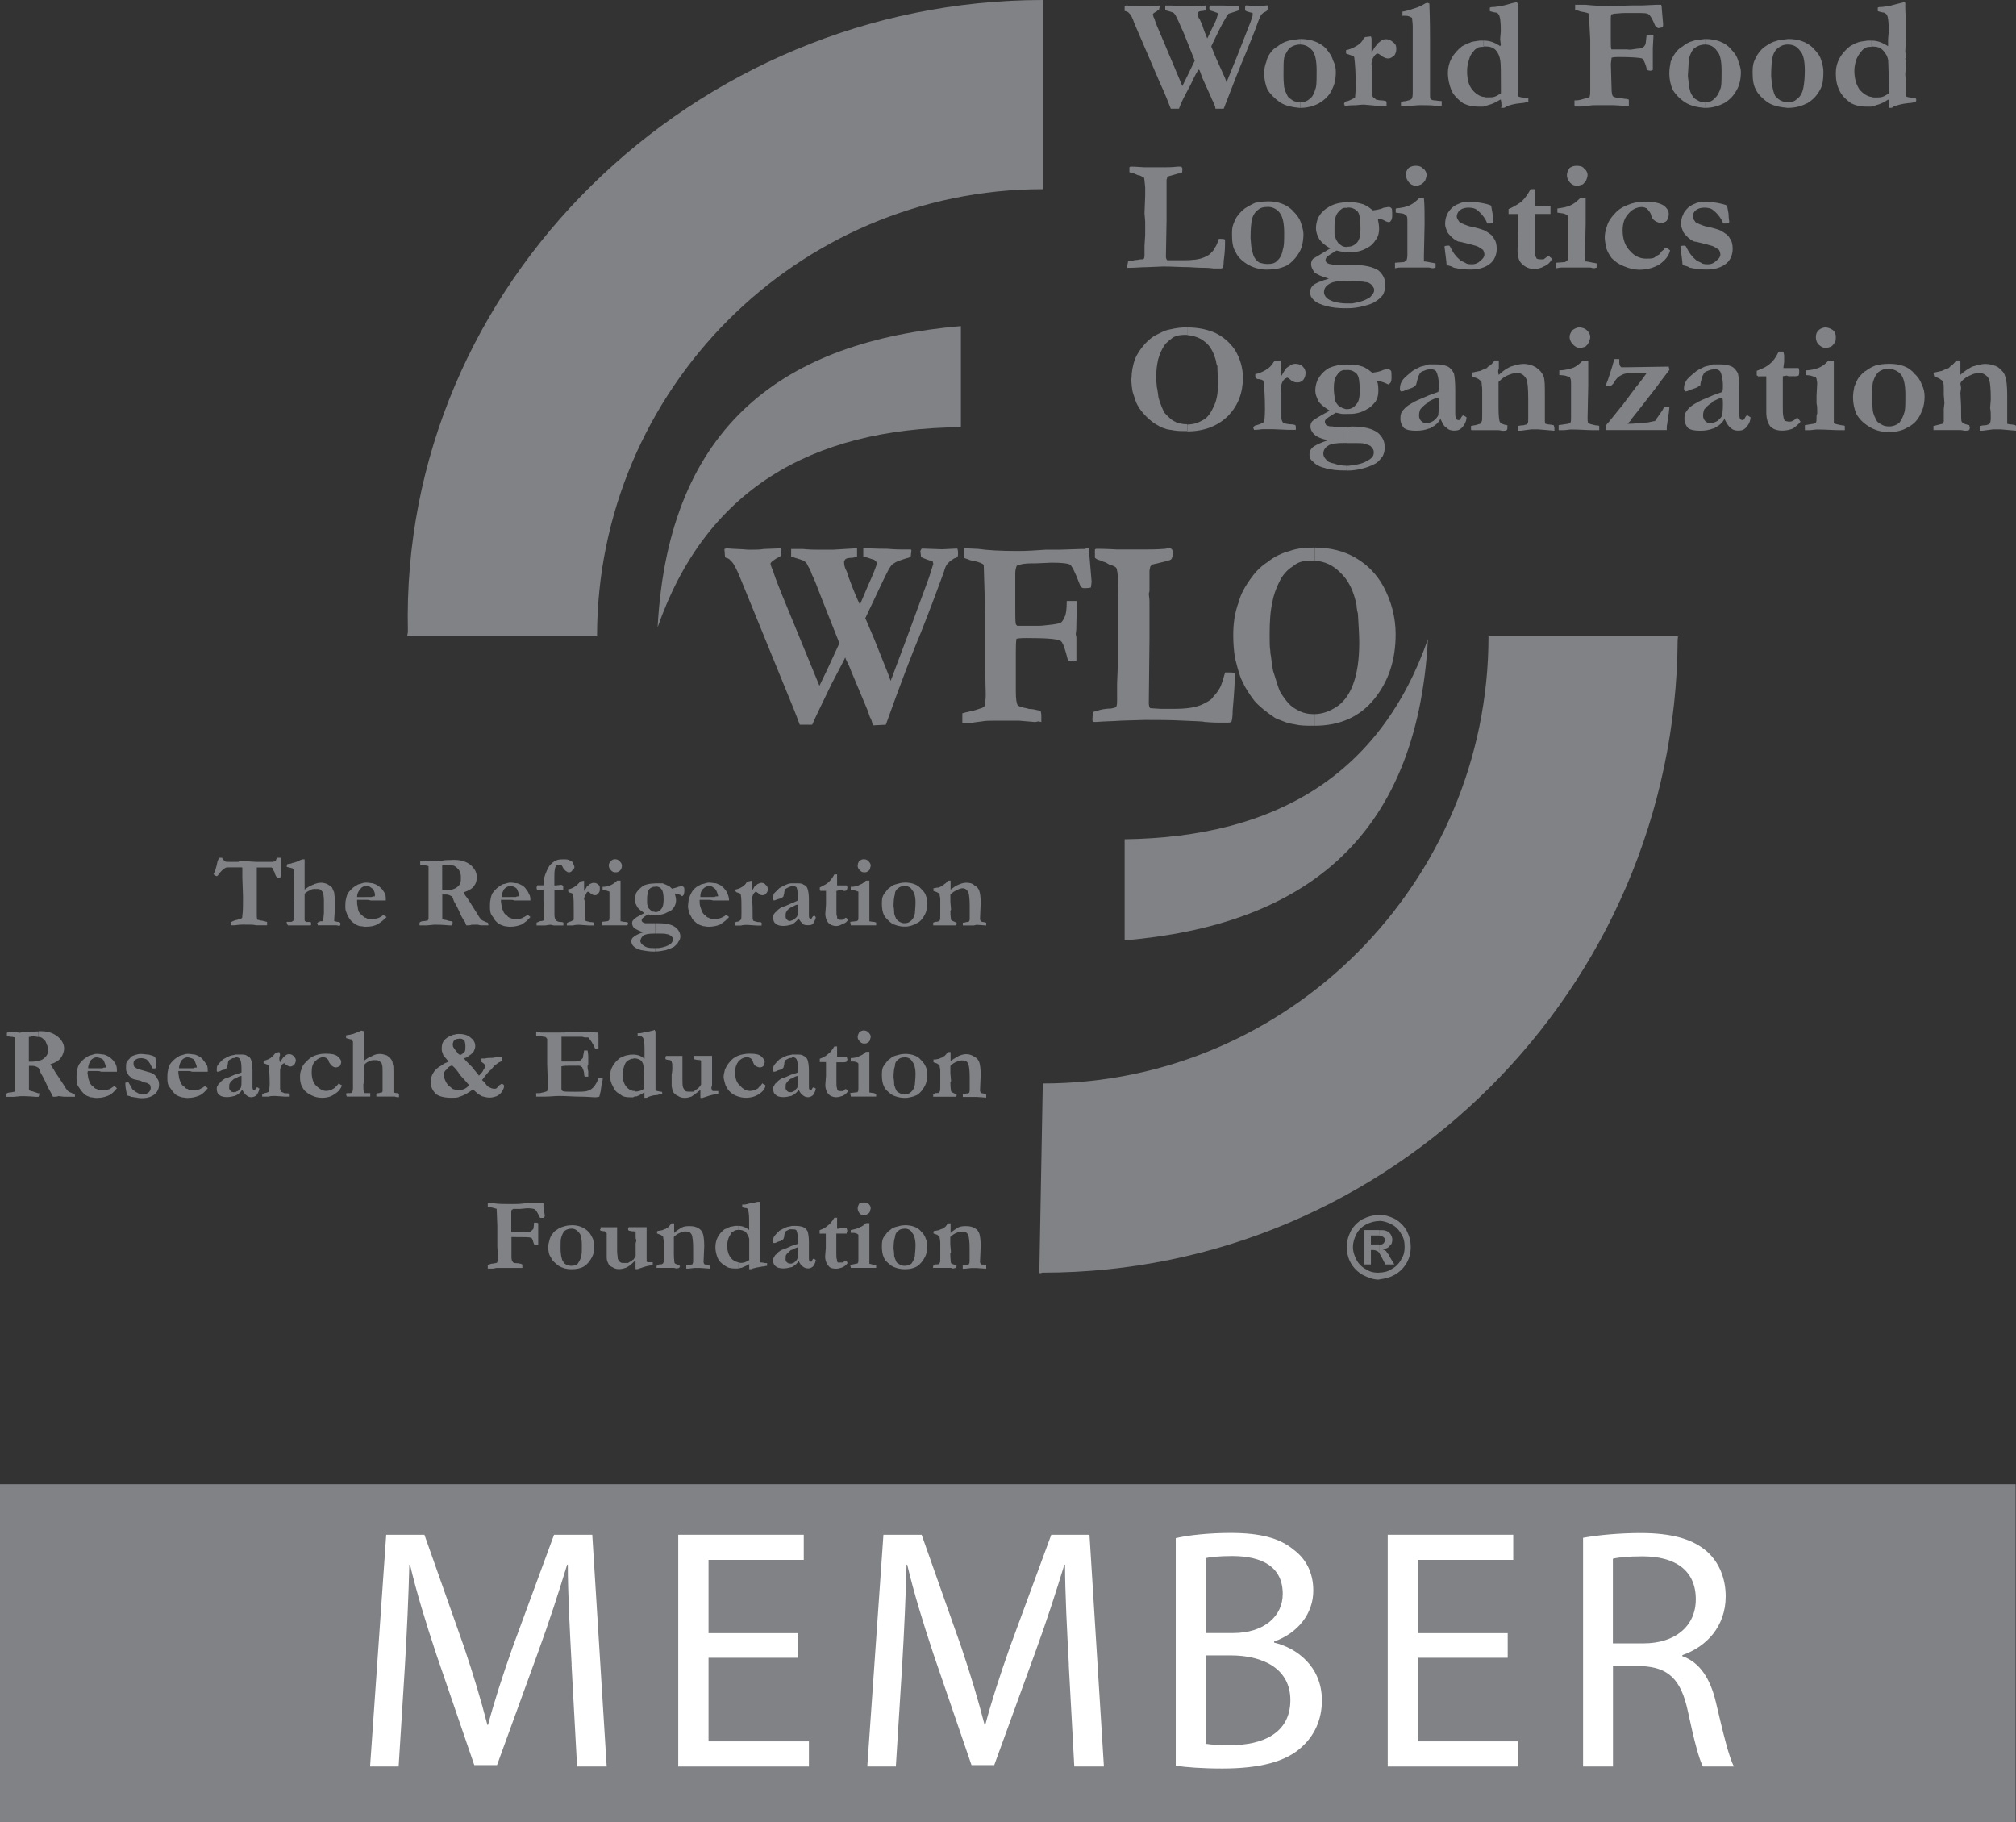 <?xml version="1.0" encoding="UTF-8"?><svg id="Layer_2" xmlns="http://www.w3.org/2000/svg" viewBox="0 0 211.04 190.72"><rect x="0" y="0" width="211.04" height="190.72" fill="#333333" stroke="none"/><defs><style>.cls-1{fill:#fff;}.cls-2{fill:#808285;}</style></defs><g id="Layer_1-2"><path class="cls-2" d="M109.16,113.4l-.36,19.8c0,.14,.22,0,.36,0,36.5,0,66.24-29.74,66.46-66.24,0-.14,.07-.36,0-.36h-19.8c0,25.78-20.95,46.8-46.66,46.8h0Zm-46.66-46.8h-19.8c-.14,0,0-.29,0-.5C41.84,29.66,72.73,0,109.16,0V19.8c-25.7,0-46.66,21.02-46.66,46.8Z"/><path class="cls-2" d="M68.84,65.66c4.97-14.26,15.91-20.81,31.75-20.95v-10.58c-18.36,1.58-30.6,10.22-31.75,31.54Z"/><path class="cls-2" d="M149.48,66.89c-4.97,14.18-15.91,20.74-31.75,20.95v10.58c18.36-1.58,30.6-10.3,31.75-31.54Z"/><path class="cls-2" d="M75.9,58.32l-.07-.86c.07,0,.14-.07,.22-.07,.72,.07,1.51,.07,2.23,.14h.58c.29,0,.72,0,1.08-.07l1.8-.07c0,.07,.07,.14,.07,.14l-.07,.65c-.21,.14-.36,.22-.5,.29-.36,.22-.58,.43-.58,.5,0,.14,.07,.29,.14,.5,.07,.07,.14,.29,.22,.58,.14,.43,.58,1.58,1.3,3.31l3.46,8.42c.43-.86,1.15-2.38,2.09-4.46l-1.94-4.9c-.36-.94-.65-1.73-.94-2.3-.07-.22-.14-.36-.22-.58-.07-.07-.14-.22-.22-.36-.07-.22-.22-.36-.43-.5-.14-.07-.65-.22-1.3-.43v-.79h1.22c.72,.07,1.15,.07,1.37,.07h1.87l2.3-.14h.14v.86c-.14,.07-.43,.14-.72,.14-.22,0-.43,.07-.5,.14-.07,.07-.14,.22-.14,.29,0,.29,.07,.65,.29,1.01,.07,.22,.14,.5,.29,.86,.43,1.15,.79,2.02,1.08,2.59l.86-2.02c.43-.94,.72-1.66,.86-2.09,0-.07,.07-.14,.07-.22v-.07c-.14-.14-.22-.22-.29-.29-.29-.07-.65-.22-1.15-.36v-.86c.29,0,1.15,.07,2.52,.07,.79,.07,1.3,.07,1.51,.07h.94l.07,.07-.07,.65v.07c-1.01,.29-1.58,.5-1.73,.65-.22,.07-.36,.29-.58,.65-.43,.79-1.22,2.52-2.45,5.11l.07,.14,.86,2.02,1.44,3.6c.14,.36,.22,.65,.29,.79l1.73-4.61,2.3-6.26,.36-1.15c0-.07,.07-.14,.07-.22l-.07-.29c-.29-.07-.58-.14-.72-.22-.22-.07-.36-.14-.5-.22,0-.29-.07-.5-.07-.58s.07-.14,.14-.29h.22l1.94,.07,1.37-.07h.21c.07,.22,.07,.36,.07,.5s0,.29-.07,.36c-.07,.07-.14,.14-.29,.14-.36,.22-.58,.36-.72,.58-.14,.07-.29,.43-.43,.94-.79,2.16-1.58,4.25-2.38,6.26-.86,2.02-2.09,5.26-3.67,9.65l-1.37,.07c-.07-.36-.14-.65-.29-.86-.22-.65-.36-1.01-.43-1.15l-1.51-3.6c-.21-.58-.43-1.01-.58-1.3,0-.07-.07-.14-.07-.22,0,.07-.5,1.01-1.44,2.81-.86,1.8-1.58,3.24-2.02,4.25h-1.3c-.36-1.01-1.01-2.59-1.87-4.68l-4.32-10.58c-.43-1.08-.79-1.73-1.01-1.87-.07-.07-.14-.22-.36-.29-.07,0-.22-.07-.29-.14Z"/><path class="cls-2" d="M100.74,75.67v-1.01c.22-.07,.5-.14,.87-.22,.43-.07,.79-.22,1.22-.36l.22-.14c.07-.36,.14-.72,.14-1.15v-.07l-.07-3.24v-5.69l-.14-4.68c-.14-.14-.5-.29-1.15-.43-.14,0-.36-.07-.72-.22l-.22-.07v-1.01l1.51,.07c.94,.14,2.37,.22,4.17,.22,.94,0,1.95-.07,2.95-.14h1.51l2.16-.07h.36c.14-.07,.29-.07,.43-.07,.07,.29,.07,.58,.07,.86l.22,2.59c0,.29-.07,.5-.07,.65-.29,.07-.5,.07-.65,.07s-.29,0-.36-.14c-.07,0-.14-.22-.29-.58-.36-.94-.65-1.51-.86-1.73-.22-.14-.86-.22-1.94-.22l-1.66,.07c-.65,0-1.22,0-1.66,.14-.07,0-.22,0-.36,.14-.07,.22-.14,.43-.14,.79v3.53c0,1.01,0,1.58,.07,1.8,.07,.07,.14,.14,.14,.14h2.3c.29,0,.79-.07,1.44-.14,.5-.07,.72-.14,.86-.22,.14-.14,.29-.36,.36-.58,.14-.22,.22-.79,.22-1.66h1.08l-.07,2.23c0,.5,0,.86-.07,1.22l.07,.36v2.45c-.14,.07-.29,.07-.36,.07s-.22-.07-.5-.07c-.07-.22-.14-.43-.22-.79-.22-.72-.36-1.15-.58-1.3-.43-.22-1.58-.29-3.6-.29-.29,0-.65,0-1.01,.07-.07,.36-.07,.86-.07,1.37v4.18c0,.79,.07,1.22,.21,1.44,.14,.07,.43,.22,.94,.29l.22,.07c.36,0,.65,.07,.94,.14l.29,.07c.07,.29,.07,.43,.07,.58v.58l-.29-.07-.36,.07-1.66-.14h-2.66c-.43,0-.86,0-1.22,.07-.65,.07-1.01,.14-1.01,.14h-1.08Z"/><path class="cls-2" d="M114.42,74.52c.29-.07,.65-.22,1.08-.29,.43-.07,.72-.07,.79-.07,.29-.07,.5-.07,.58-.22,.07-.22,.07-.43,.07-.58v-1.8l.07-1.8v-7.06l.07-1.44v-.22c-.07-.94-.14-1.51-.22-1.58,0-.07-.22-.22-.65-.36-.07,0-.22-.07-.43-.22-.22-.07-.43-.14-.58-.22-.29-.07-.43-.14-.58-.29v-.86c.07-.07,.14-.07,.22-.07,.22,0,.86,0,2.09,.07h2.95c.5,0,1.22,0,2.09-.07,.29-.07,.43-.07,.43-.07,.14,0,.22,.07,.29,.14,.07,.07,.07,.29,.07,.5s-.07,.43-.14,.5c0,.07-.22,.14-.5,.22l-1.51,.36s-.07,.07-.14,.14q-.07,.07-.07,.14l-.07,.36v2.09c0,.14-.07,.22-.07,.36s.07,.43,.07,.79v4.03l-.07,6.62c0,.22,.07,.43,.14,.5l1.08,.07h1.44c1.3,0,2.3-.14,3.02-.5,.58-.29,.94-.5,1.08-.79,.29-.29,.5-.58,.65-.86,.22-.36,.36-.94,.58-1.66h.36c.21,0,.43,0,.65,.07v.36c0,.72-.07,1.87-.22,3.53,0,.65-.07,1.08-.14,1.22-.14,.07-.29,.07-.36,.07h-1.01c-.07,0-.58,0-1.44-.07-.14-.07-.94-.07-2.3-.14-1.3-.07-2.66-.07-3.96-.07l-2.38,.07c-.94,.07-1.87,.07-2.66,.14h-.36c-.07-.07-.07-.14-.07-.29,0-.36,.07-.65,.07-.79Z"/><path class="cls-2" d="M137.6,57.31h0c1.66,0,3.1,.36,4.32,1.08,1.22,.72,2.16,1.66,2.88,2.95,.86,1.58,1.3,3.31,1.3,5.04,0,2.66-.72,4.9-2.23,6.77-1.51,1.87-3.6,2.81-6.26,2.81v-1.22c.79,0,1.58-.29,2.23-.72,.72-.43,1.37-1.22,1.8-2.38,.43-1.15,.65-2.59,.65-4.39,0-.79-.07-1.8-.14-3.02l-.07-.29c0-.07-.07-.29-.07-.58-.29-1.51-.86-2.66-1.73-3.46-.72-.72-1.58-1.15-2.66-1.22v-1.37Zm-8.5,9.14c0-1.15,.14-2.3,.58-3.46,.22-.86,.65-1.58,1.15-2.3,.5-.72,1.08-1.37,1.87-1.87,.72-.58,1.51-.94,2.3-1.15,.79-.29,1.66-.36,2.59-.36v1.37h-.43c-.72,0-1.3,.14-1.8,.58-.58,.36-.94,.79-1.22,1.22-.43,.79-.79,1.66-.94,2.52-.22,.94-.29,2.09-.29,3.38,0,.79,0,1.37,.07,1.73,0,.07,0,.29,.07,.58,.07,.65,.14,1.15,.22,1.51,.36,1.15,.58,1.87,.72,2.16,.29,.5,.58,.94,1.08,1.44,.22,.22,.58,.43,1.01,.65,.5,.22,.94,.29,1.37,.29h.14v1.22h-.14c-.65,0-1.3,0-1.87-.14-.43-.07-.79-.14-1.15-.29-.58-.22-.94-.36-1.01-.43-.86-.58-1.58-1.15-2.09-1.73-.5-.65-.94-1.3-1.3-2.09-.22-.43-.43-1.15-.72-2.3-.14-.72-.21-1.58-.21-2.52Z"/><path class="cls-2" d="M117.73,1.15V.65q.07-.07,.14-.07c.43,0,.86,.07,1.37,.07h1.01l1.08-.07,.07,.07-.07,.36c-.14,.07-.22,.14-.29,.22-.22,.07-.36,.22-.36,.29s.07,.14,.07,.29c.07,0,.07,.14,.14,.29,.07,.29,.36,.94,.79,1.94l2.09,4.97c.29-.58,.72-1.44,1.3-2.66l-1.15-2.88c-.22-.5-.43-.94-.58-1.3-.07-.14-.14-.22-.14-.36-.07,0-.07-.07-.14-.22-.07-.07-.14-.22-.29-.29-.07,0-.36-.14-.79-.22V.58h.72c.5,.07,.79,.07,.86,.07h1.15l1.44-.07h.07v.5c-.07,0-.22,.07-.43,.07-.14,0-.29,.07-.29,.07-.07,.07-.14,.14-.14,.22,0,.14,.07,.36,.22,.58,.07,.07,.07,.22,.22,.43,.22,.72,.43,1.22,.58,1.58l.58-1.22c.29-.5,.43-.94,.5-1.22,.07,0,.07-.07,.07-.07v-.07c-.07-.07-.14-.14-.22-.14-.14-.07-.36-.14-.65-.22-.07-.14-.07-.22-.07-.22,0-.07,0-.14,.07-.29h1.51c.5,.07,.79,.07,.94,.07h.58v.43h0c-.58,.22-.94,.29-1.08,.36-.07,.07-.22,.22-.29,.43-.29,.43-.79,1.44-1.51,2.95v.07l.5,1.22,.94,2.09c.07,.22,.14,.36,.14,.43l1.08-2.66,1.44-3.67,.22-.65v-.29c-.22-.07-.36-.07-.5-.14-.07,0-.22-.07-.29-.14v-.29c0-.07,0-.14,.07-.22h.07l1.22,.07,.86-.07h.14v.29c0,.07,0,.22-.07,.22,0,.07-.07,.07-.14,.14-.22,.07-.36,.22-.43,.29-.07,.07-.14,.22-.29,.58-.43,1.22-.94,2.45-1.44,3.67-.5,1.15-1.22,3.02-2.23,5.62h-.87c0-.22-.07-.36-.14-.5-.14-.36-.29-.58-.29-.65l-.94-2.09c-.14-.36-.22-.65-.29-.79-.07,0-.07-.07-.07-.07-.07,0-.36,.5-.86,1.58-.58,1.08-1.01,1.87-1.22,2.52h-.86c-.22-.58-.58-1.51-1.15-2.74l-2.66-6.19c-.21-.65-.43-1.01-.58-1.08,0-.07-.14-.14-.22-.14-.07-.07-.14-.07-.21-.07Z"/><path class="cls-2" d="M138.83,5.11c.29,.36,.58,.72,.72,1.22,.22,.43,.29,.79,.29,1.22,0,.72-.14,1.3-.36,1.73-.29,.72-.79,1.15-1.37,1.51-.5,.29-1.22,.5-1.94,.5h-.07v-.58h.07c.36,0,.72-.14,1.01-.43,.29-.22,.43-.65,.58-1.15,.07-.36,.07-.94,.07-1.73,0-1.01-.14-1.73-.43-2.09-.36-.43-.79-.65-1.3-.65v-.58h.07c1.08,0,2.02,.36,2.66,1.01Zm-2.74,6.19c-.79-.07-1.51-.22-2.09-.58-.58-.43-1.01-.86-1.3-1.3-.22-.5-.36-1.08-.36-1.8,0-.36,.07-.79,.22-1.15,.07-.36,.22-.65,.43-.94s.43-.5,.72-.65c.36-.29,.72-.5,1.08-.58,.36-.14,.79-.14,1.3-.22v.58h0c-.43,0-.79,.14-1.08,.36-.22,.22-.43,.58-.58,1.01-.07,.36-.07,.94-.07,1.94,0,.65,.07,1.01,.07,1.15,.07,.36,.22,.65,.36,.94,.07,.14,.29,.29,.5,.43,.22,.14,.5,.22,.79,.22v.58Z"/><path class="cls-2" d="M140.77,10.66c.07,0,.14-.07,.29-.07,.22-.07,.5-.22,.79-.36,0-.14,.07-.58,.07-1.3,0-1.37-.07-2.3-.14-2.81,0-.07,0-.14-.07-.22-.14-.07-.36-.14-.58-.22-.14,0-.22-.07-.22-.14v-.29c.36-.07,.72-.22,1.08-.43,.36-.22,.58-.43,.72-.72,.07-.07,.14-.22,.22-.22l.58-.07c.07,.14,.07,.22,.07,.29v1.44c.22-.43,.36-.65,.5-.79,0-.07,.14-.22,.43-.43,.14-.14,.36-.22,.58-.22,.29,0,.58,.14,.79,.36,.22,.14,.29,.36,.29,.65s-.07,.5-.22,.72c-.22,.14-.36,.29-.65,.29-.22,0-.5-.14-.72-.29-.14-.14-.29-.22-.36-.22h-.07c-.14,.07-.21,.14-.36,.36-.14,.22-.22,.5-.22,.79l.07,.22v2.88c0,.14,.07,.29,.14,.36,.14,.07,.22,.14,.29,.22,.14,0,.29,.07,.58,.07,.22,0,.36,.07,.43,.07,.07,.07,.07,.14,.07,.22v.29h-.79l-1.58-.14c-.36,0-.72,.07-1.08,.07h-.07c-.07,0-.36,0-.86,.07,0-.14-.07-.14-.07-.22s.07-.07,.07-.22Z"/><path class="cls-2" d="M146.67,10.73c.07-.07,.22-.14,.43-.14,.36-.07,.58-.14,.65-.22,.14-.14,.14-.43,.14-.86V2.81c0-.43-.07-.72-.07-.94-.22-.14-.43-.22-.65-.22h-.36v-.43c.43-.07,.87-.22,1.3-.36,.5-.14,.86-.36,1.08-.5l.22-.07c.07,0,.14,.07,.22,.07,.07,1.87,.07,3.17,.07,3.82v5.69c0,.29,0,.43,.07,.5,.07,.07,.22,.14,.43,.14,.14,0,.36,.07,.72,.07v.5h-.65c-.36-.07-.79-.07-1.37-.07h-.29c-.29,0-.72,.07-1.37,.07h-.58v-.36Z"/><path class="cls-2" d="M155.31,4.25h.07c.58,0,1.15,.22,1.66,.58l.07-.14-.07-.58,.07-.86c0-.94-.07-1.51-.22-1.73-.07-.14-.22-.22-.43-.22-.22-.07-.36-.07-.5-.14v-.36c.14-.07,.22-.07,.43-.07,.14,0,.43-.07,.94-.14l.29-.07,.79-.22c.14,0,.29-.07,.29-.07q.07,0,.14,.07c.07,.07,.07,.14,.07,.22V10.08c.14,.07,.36,.14,.72,.14,.14,0,.22,0,.36,.07v.36c-.29,.07-.5,.14-.72,.14-.79,.07-1.29,.22-1.58,.36-.14,.14-.29,.14-.36,.14h-.22c.07-.07,.07-.14,.07-.22,0-.36-.07-.58-.07-.65-.07,0-.14,.07-.29,.14-.36,.22-.72,.36-1.01,.43-.14,.07-.29,.07-.5,.14v-1.01c.14,.07,.21,.07,.29,.07h.29c.22,0,.36,0,.58-.07,.22-.07,.43-.22,.65-.36v-.36c0-1.73,0-2.74-.07-3.1-.07-.43-.22-.79-.5-1.08-.29-.29-.65-.36-1.08-.36h-.14v-.65Zm-2.23,.58c.29-.14,.5-.29,.79-.36,.22-.14,.58-.14,1.01-.22h.43v.65c-.14,0-.36,0-.58,.07-.21,.14-.36,.22-.5,.43-.21,.22-.36,.5-.43,.79-.14,.43-.22,.79-.22,1.22,0,.86,.14,1.51,.58,2.02,.29,.36,.72,.65,1.15,.72v1.01h-.5c-.72,0-1.22-.14-1.66-.36-.58-.43-1.01-.86-1.22-1.37-.22-.58-.36-1.15-.36-1.8,0-1.08,.5-2.02,1.51-2.81Z"/><path class="cls-2" d="M164.82,11.16v-.65c.14,0,.36,0,.65-.07,.22-.07,.5-.14,.79-.22l.14-.07c.07-.22,.07-.43,.07-.65V4.18l-.14-2.74c-.07-.07-.29-.14-.79-.22-.07,0-.22-.07-.43-.14h-.22V.5h1.08c.65,.07,1.58,.14,2.88,.14,.65,0,1.3-.07,2.02-.07h1.01l1.51-.07h.5c.07,.14,.07,.29,.07,.43l.14,1.58c0,.14,0,.29-.07,.36-.14,0-.29,.07-.43,.07-.07,0-.14-.07-.22-.14-.07,0-.14-.14-.22-.36-.22-.5-.43-.86-.58-.94-.14-.14-.58-.14-1.37-.14h-1.08c-.5,0-.86,.07-1.15,.07-.07,0-.14,.07-.29,.07-.07,.14-.07,.29-.07,.5v2.09c0,.58,0,.94,.07,1.08h1.66c.22,.07,.58,0,1.01-.07,.29,0,.5-.07,.58-.07,.14-.14,.22-.22,.29-.36,.07-.14,.07-.43,.14-1.01h.36c.07,0,.14,0,.36,.07l-.07,1.3v2.3c-.14,.07-.22,.07-.29,.07,0,0-.14,0-.29-.07-.07-.07-.07-.22-.14-.43-.14-.43-.29-.72-.43-.79-.29-.07-1.08-.14-2.45-.14-.22,0-.43,0-.72,.07,0,.22-.07,.43-.07,.72l.07,2.45c0,.5,.07,.79,.14,.86,.07,.07,.29,.14,.58,.22h.22c.22,0,.43,.07,.65,.07l.22,.07v.65h-.43l-1.15-.07h-1.8c-.29,0-.58,0-.86,.07-.43,0-.65,.07-.72,.07h-.72Z"/><path class="cls-2" d="M181.16,5.11c.36,.36,.65,.72,.79,1.22,.14,.43,.29,.79,.29,1.22,0,.72-.14,1.3-.36,1.73-.36,.72-.79,1.15-1.37,1.51-.58,.29-1.22,.5-1.95,.5h-.07v-.58h.07c.36,0,.72-.14,.94-.43,.29-.22,.5-.65,.65-1.15,.07-.36,.07-.94,.07-1.73,0-1.01-.14-1.73-.5-2.09-.29-.43-.72-.65-1.22-.65v-.58h0c1.15,0,2.09,.36,2.66,1.01Zm-2.66,6.19c-.86-.07-1.51-.22-2.09-.58-.65-.43-1.01-.86-1.3-1.3-.22-.5-.36-1.08-.36-1.8,0-.36,.07-.79,.14-1.15,.14-.36,.29-.65,.5-.94,.22-.29,.43-.5,.72-.65,.36-.29,.72-.5,1.08-.58,.36-.14,.79-.14,1.3-.22v.58h0c-.43,0-.79,.14-1.08,.36-.29,.22-.43,.58-.58,1.01-.07,.36-.07,.94-.14,1.94,.07,.65,.14,1.01,.14,1.15,.07,.36,.14,.65,.36,.94,.07,.14,.22,.29,.5,.43,.22,.14,.43,.22,.79,.22v.58Z"/><path class="cls-2" d="M189.87,5.11c.36,.36,.65,.72,.79,1.22,.14,.43,.22,.79,.22,1.22,0,.72-.07,1.3-.29,1.73-.36,.72-.79,1.15-1.37,1.51-.58,.29-1.22,.5-2.02,.5h0v-.58h0c.43,0,.72-.14,1.01-.43,.29-.22,.5-.65,.58-1.15,.07-.36,.14-.94,.14-1.73,0-1.01-.14-1.73-.5-2.09-.29-.43-.72-.65-1.22-.65v-.58h0c1.15,0,2.02,.36,2.66,1.01Zm-2.66,6.19c-.86-.07-1.58-.22-2.16-.58-.58-.43-1.01-.86-1.22-1.3-.29-.5-.36-1.08-.36-1.8,0-.36,0-.79,.14-1.15,.14-.36,.29-.65,.5-.94,.22-.29,.43-.5,.65-.65,.43-.29,.79-.5,1.15-.58,.36-.14,.79-.14,1.3-.22v.58h-.07c-.43,0-.72,.14-1.01,.36-.29,.22-.5,.58-.58,1.01-.07,.36-.14,.94-.14,1.94,.07,.65,.07,1.01,.14,1.15,.07,.36,.14,.65,.29,.94,.14,.14,.29,.29,.5,.43,.29,.14,.5,.22,.86,.22v.58Z"/><path class="cls-2" d="M195.92,4.25h0c.65,0,1.15,.22,1.73,.58v-.72l.07-.86c0-.94-.07-1.51-.22-1.73-.14-.14-.22-.22-.43-.22-.22-.07-.36-.07-.5-.14v-.36c.07-.07,.22-.07,.36-.07,.21,0,.5-.07,1.01-.14l.21-.07,.87-.22c.14,0,.21-.07,.29-.07,0,0,.07,0,.14,.07V.79c0,.14,0,.58,.07,1.22v2.38c0,.22-.07,.58-.07,1.08,0,.07,.07,.14,.07,.22v.29c0,.07-.07,.14-.07,.14,0,.14,.07,.22,.07,.36v.65c0,.14-.07,.36-.07,.65s.07,.5,.07,.79v1.51c.07,.07,.36,.14,.72,.14,.14,0,.22,0,.29,.07,.07,.07,.07,.14,.07,.14,0,.07,0,.14-.07,.22-.21,.07-.43,.14-.72,.14-.72,.07-1.22,.22-1.58,.36-.14,.14-.22,.14-.29,.14h-.22v-.86c-.07,0-.22,.07-.29,.14-.36,.22-.72,.36-1.01,.43-.14,.07-.29,.07-.5,.14v-1.01c.07,.07,.14,.07,.29,.07h.29c.14,0,.36,0,.58-.07,.22-.07,.43-.22,.65-.36v-.36c0-1.73-.07-2.74-.07-3.1-.07-.43-.29-.79-.58-1.08-.29-.29-.65-.36-1.08-.36h-.07v-.65Zm-2.23,.58c.21-.14,.5-.29,.72-.36,.29-.14,.65-.14,1.08-.22h.43v.65c-.22,0-.36,0-.58,.07-.22,.14-.36,.22-.5,.43-.22,.22-.36,.5-.5,.79-.14,.43-.22,.79-.22,1.22,0,.86,.22,1.51,.58,2.02,.36,.36,.72,.65,1.22,.72v1.01h-.5c-.72,0-1.22-.14-1.66-.36-.58-.43-1.01-.86-1.22-1.37-.29-.58-.36-1.15-.36-1.8,0-1.08,.5-2.02,1.51-2.81Z"/><path class="cls-2" d="M118.09,27.36c.14,0,.43-.07,.72-.14,.29,0,.5-.07,.5-.07,.21,0,.36,0,.43-.07,.07-.14,.07-.29,.07-.36v-1.01l.07-1.08v-1.44l-.07-.86,.07-1.8v-.94c-.07-.58-.07-.94-.14-1.01l-.43-.22s-.14,0-.29-.07c-.14-.07-.29-.14-.36-.14-.22-.07-.36-.07-.43-.14v-.5q.07-.07,.14-.07c.14,0,.58,0,1.44,.07h2.02c.36,0,.86,0,1.44-.07h.29c.07,0,.14,0,.14,.07,.07,0,.07,.14,.07,.29s0,.22-.07,.29c0,.07-.14,.07-.36,.07l-1.01,.29s-.07,0-.14,.07v.07l-.07,.22v4.25l-.07,3.82c0,.14,.07,.29,.14,.36h1.73c.86,0,1.58-.07,2.09-.29,.36-.14,.58-.29,.72-.43,.21-.22,.36-.36,.43-.58,.14-.14,.29-.5,.43-.94h.22c.14,0,.29,0,.43,.07v.22c0,.36,0,1.08-.14,2.02,0,.43-.07,.65-.07,.72-.14,.07-.22,.07-.22,.07h-.79s-.36-.07-.94-.07c-.14,0-.65,0-1.58-.07-.94,0-1.8-.07-2.74-.07l-1.66,.07c-.65,0-1.22,.07-1.8,.07h-.29v-.14c0-.22,.07-.36,.07-.5Z"/><path class="cls-2" d="M135.37,22.1c.36,.36,.65,.72,.79,1.15,.14,.43,.29,.86,.29,1.22,0,.72-.14,1.37-.36,1.8-.36,.65-.79,1.15-1.37,1.51-.58,.29-1.22,.43-2.02,.43h0v-.58h0c.43,0,.79-.07,1.01-.36,.29-.22,.5-.65,.58-1.15,.14-.36,.14-.94,.14-1.73,0-1.01-.14-1.73-.5-2.16-.29-.36-.72-.58-1.22-.58v-.58h0c1.15,0,2.02,.36,2.66,1.01Zm-2.66,6.12c-.86,0-1.58-.22-2.16-.58-.58-.36-1.01-.79-1.22-1.3-.29-.43-.36-1.08-.36-1.8,0-.36,0-.72,.14-1.08,.14-.36,.29-.72,.5-.94,.22-.29,.43-.5,.72-.72,.36-.22,.72-.43,1.08-.58,.36-.07,.79-.14,1.3-.14v.58h-.07c-.36,0-.72,.07-1.01,.36-.29,.22-.5,.58-.58,1.01-.07,.29-.14,.94-.14,1.87,.07,.72,.07,1.08,.14,1.15,.07,.36,.14,.72,.29,.94,.14,.22,.29,.36,.5,.5,.29,.07,.5,.14,.86,.14v.58Z"/><path class="cls-2" d="M141.06,21.17h.22c.29,0,.58,0,.86,.07,.07,0,.29,.07,.58,.14l.29,.14c.29,.14,.5,.36,.72,.5,.5-.07,.86-.14,1.15-.29,.22,0,.36-.07,.5-.07s.22,.07,.29,.14c.07,.07,.07,.29,.07,.65,0,.29,0,.5-.14,.65-.07,.14-.14,.14-.22,.14s-.14,0-.29-.07c-.36-.22-.65-.29-.86-.29,.07,.36,.14,.72,.14,1.08s-.07,.79-.36,1.15c-.22,.36-.5,.65-.94,.86-.5,.29-1.08,.43-1.66,.43h-.36v-.58h.07c.36,0,.65-.14,.94-.43,.29-.36,.36-.79,.36-1.44,0-.94-.07-1.51-.29-1.8-.29-.29-.58-.43-1.01-.43h-.07v-.58h0Zm0,6.55h.5c1.3,0,2.16,.22,2.74,.58,.5,.43,.72,.94,.72,1.51,0,.36-.07,.65-.22,1.01-.22,.29-.43,.5-.79,.72-.29,.22-.72,.36-1.3,.5-.5,.14-1.08,.22-1.66,.22v-.5h.5c.86-.14,1.44-.36,1.87-.65,.29-.29,.43-.5,.43-.72,0-.07,0-.22-.07-.29-.07-.14-.14-.29-.29-.36-.14-.14-.36-.22-.58-.22-.22-.07-.65-.07-1.08-.07l-.79-.07v-1.66Zm-1.94,1.44c-.79-.22-1.22-.43-1.51-.65-.22-.29-.36-.58-.36-.86,0-.22,.07-.43,.22-.58,.14-.07,.72-.43,1.8-1.08-.58-.29-.94-.65-1.15-.94-.22-.36-.36-.79-.36-1.15s.07-.72,.22-1.08c.29-.58,.72-.94,1.22-1.22s1.15-.43,1.87-.43v.58h-.36c-.29,.07-.5,.29-.72,.58-.22,.36-.29,.79-.29,1.3v.86c.07,.22,.07,.36,.14,.5,.07,.22,.22,.36,.29,.5,.14,.07,.29,.22,.43,.29,.22,.07,.36,.07,.5,.07v.58c-.14,0-.29,0-.36-.07-.22,0-.5-.07-.79-.14-.5,.29-.79,.5-1.01,.65-.07,.14-.14,.22-.14,.36,0,.07,.07,.22,.14,.29,.14,.07,.29,.14,.5,.14,0,0,.07,.07,.14,.07h1.51v1.66h-.22c-.86,0-1.44,.14-1.73,.36-.36,.22-.5,.5-.5,.86,0,.14,.07,.36,.29,.58,.14,.14,.43,.29,.86,.43,.36,.07,.79,.14,1.22,.14h.07v.5h-.22c-.72,0-1.37-.07-1.94-.22-.58-.14-1.08-.36-1.37-.65-.29-.29-.36-.5-.36-.79s.07-.5,.29-.72c.22-.22,.72-.43,1.66-.72Z"/><path class="cls-2" d="M147.18,18.36c0-.36,.07-.58,.29-.79,.22-.14,.43-.22,.72-.22,.36,0,.58,.07,.79,.29,.22,.14,.36,.43,.36,.65s-.07,.36-.14,.58c-.07,.14-.22,.29-.43,.43-.14,.07-.36,.14-.5,.14-.29,0-.5-.07-.72-.29-.22-.22-.36-.5-.36-.79h0Zm-1.15,9.72v-.58l.94-.07c.14-.07,.22-.14,.29-.22,0-.07,.07-.22,.07-.5v-3.6c0-.14,0-.36-.07-.5-.07-.07-.14-.14-.29-.22-.14-.07-.43-.07-.86-.14v-.43c.58-.07,1.08-.14,1.51-.36,.29-.14,.58-.36,.94-.72h.5c.07,.72,.07,1.58,.07,2.66l-.07,3.31v.65c.22,0,.5,.07,.86,.14,.14,0,.29,.07,.36,.07v.43c-.14,.07-.29,.07-.36,.07s-.22-.07-.36-.07h-3.02c-.21,0-.43,.07-.5,.07Z"/><path class="cls-2" d="M151.21,25.78c.14-.07,.29-.07,.36-.07h.14l.07,.07c.29,.58,.5,.86,.58,.94,.22,.29,.43,.43,.58,.58,.14,.07,.36,.14,.58,.29,.22,.07,.36,.07,.58,.07,.36,0,.65-.14,.86-.36,.29-.22,.43-.43,.43-.65s-.07-.36-.14-.5c-.14-.07-.29-.22-.58-.36-.14-.07-.5-.14-1.01-.29-.58-.14-.86-.22-1.01-.22-.29-.14-.5-.29-.65-.43-.22-.22-.36-.36-.5-.58-.14-.36-.22-.58-.22-.79,0-.43,.07-.79,.22-1.01,.07-.29,.29-.5,.5-.72,.14-.14,.36-.29,.72-.43,.29-.14,.65-.22,1.01-.22,.5,0,.94,.07,1.37,.14,.36,.07,.72,.14,1.01,.29,0,.14,.07,.43,.14,.86,0,.5,.07,.72,.07,.79s0,.14-.07,.14c-.07,.07-.22,.07-.29,.07h-.29c0-.07-.07-.22-.14-.36-.29-.5-.58-.79-.86-1.01-.22-.22-.58-.29-.94-.29s-.65,.07-.94,.29c-.14,.14-.29,.36-.29,.65,0,.22,.14,.36,.29,.58,.22,.14,.58,.29,1.01,.43,.72,.14,1.22,.29,1.58,.43,.5,.29,.86,.5,1.01,.86,.22,.29,.29,.65,.29,1.08,0,.58-.22,1.15-.65,1.51-.5,.43-1.22,.65-2.09,.65-.14,0-.43,0-.94-.07-.29,0-.5-.07-.86-.14-.07-.07-.21-.14-.58-.22q-.07-.07-.14-.14c0-.07,0-.29-.07-.72-.07-.65-.14-1.01-.14-1.15Z"/><path class="cls-2" d="M157.91,21.89c.65-.29,1.08-.58,1.37-.79,.29-.29,.65-.72,.94-1.3h.43c.07,.14,.07,.29,.07,.43v1.37h.22s.29,0,.72-.07h.65v.86h-1.66v4.25c.07,.14,.14,.29,.22,.43,.14,.07,.29,.07,.43,.07h.29c.07-.07,.22-.14,.36-.29,.07,0,.07-.07,.14-.07,.14,.07,.29,.22,.36,.29v.07c-.14,.29-.43,.58-.79,.72-.36,.22-.72,.29-1.08,.29-.5,0-.94-.22-1.22-.5-.36-.29-.5-.79-.5-1.51l.07-1.44v-2.3h-1.01v-.5Z"/><path class="cls-2" d="M164.03,18.36c0-.36,.14-.58,.29-.79,.21-.14,.43-.22,.72-.22,.36,0,.65,.07,.79,.29,.22,.14,.36,.43,.36,.65s-.07,.36-.14,.58c-.07,.14-.22,.29-.36,.43-.22,.07-.43,.14-.58,.14-.29,0-.5-.07-.72-.29-.22-.22-.36-.5-.36-.79h0Zm-1.15,9.72v-.58l.94-.07c.14-.07,.22-.14,.29-.22,.07-.07,.07-.22,.07-.5v-3.6c0-.14,0-.36-.07-.5,0-.07-.14-.14-.29-.22-.14-.07-.43-.07-.79-.14v-.43c.5-.07,1.01-.14,1.44-.36,.29-.14,.58-.36,.94-.72h.58v2.66l-.07,3.31c0,.22,0,.43,.07,.65,.14,0,.43,.07,.79,.14,.14,0,.29,.07,.36,.07v.43c-.14,.07-.29,.07-.36,.07s-.14-.07-.36-.07h-2.95c-.29,0-.43,.07-.58,.07Z"/><path class="cls-2" d="M174.32,25.92c.07,.07,.14,.07,.22,.07,.07,.07,.22,.14,.29,.22-.14,.58-.5,1.01-1.08,1.44-.58,.36-1.3,.58-2.16,.58-.5,0-1.08-.14-1.58-.36-.58-.22-.94-.5-1.3-.86-.22-.29-.43-.65-.58-1.08-.07-.43-.14-.79-.14-1.08,0-.36,.07-.72,.22-1.15,.14-.5,.43-.94,.79-1.3,.36-.43,.79-.72,1.37-.94,.5-.22,1.15-.36,1.8-.36,.94,0,1.58,.14,2.02,.43,.36,.29,.5,.58,.5,.86s-.07,.5-.22,.72c-.14,.14-.36,.22-.58,.22s-.43-.07-.65-.22c-.22-.14-.36-.36-.43-.72-.14-.29-.29-.43-.43-.58-.14-.07-.29-.14-.5-.14-.5,0-1.01,.22-1.37,.65-.43,.43-.65,1.01-.65,1.8,0,.94,.29,1.66,.79,2.16,.43,.5,1.01,.79,1.66,.79,.29,0,.58,0,.79-.07,.14-.07,.29-.22,.58-.36,0,0,.14-.14,.29-.36,.22-.14,.29-.29,.36-.36Z"/><path class="cls-2" d="M175.91,25.78c.14-.07,.29-.07,.36-.07h.14l.07,.07c.29,.58,.5,.86,.58,.94,.22,.29,.43,.43,.58,.58,.14,.07,.36,.14,.58,.29,.22,.07,.36,.07,.58,.07,.36,0,.65-.14,.86-.36,.29-.22,.43-.43,.43-.65s-.07-.36-.14-.5c-.14-.07-.29-.22-.58-.36-.14-.07-.5-.14-1.01-.29-.58-.14-.86-.22-1.01-.22-.29-.14-.5-.29-.65-.43-.22-.22-.36-.36-.5-.58-.14-.36-.22-.58-.22-.79,0-.43,.07-.79,.22-1.01,.07-.29,.29-.5,.5-.72,.14-.14,.36-.29,.72-.43,.29-.14,.65-.22,1.01-.22,.5,0,.94,.07,1.37,.14,.36,.07,.72,.14,1.01,.29,0,.14,.07,.43,.14,.86,0,.5,.07,.72,.07,.79s0,.14-.07,.14c-.14,.07-.21,.07-.29,.07h-.29c0-.07-.07-.22-.14-.36-.29-.5-.58-.79-.86-1.01-.22-.22-.58-.29-.94-.29s-.65,.07-.94,.29c-.14,.14-.29,.36-.29,.65,0,.22,.14,.36,.29,.58,.22,.14,.58,.29,1.01,.43,.72,.14,1.22,.29,1.58,.43,.5,.29,.86,.5,1.01,.86,.22,.29,.29,.65,.29,1.08,0,.58-.22,1.15-.65,1.51-.5,.43-1.22,.65-2.09,.65-.14,0-.43,0-.94-.07-.29,0-.5-.07-.86-.14-.07-.07-.22-.14-.58-.22q-.07-.07-.14-.14c0-.07,0-.29-.07-.72-.07-.65-.14-1.01-.14-1.15Z"/><path class="cls-2" d="M124.28,34.27h0c1.15,0,2.16,.22,2.95,.58,.87,.43,1.51,1.01,2.02,1.73,.58,.94,.86,1.94,.86,2.95,0,1.58-.5,2.88-1.51,3.96-1.08,1.08-2.52,1.66-4.32,1.66v-.72c.58,0,1.08-.14,1.58-.43,.5-.22,.86-.72,1.15-1.37,.36-.65,.5-1.51,.5-2.59,0-.43-.07-1.01-.07-1.73l-.07-.14c0-.07-.07-.22-.07-.36-.22-.86-.58-1.58-1.15-2.02-.5-.43-1.15-.65-1.87-.72v-.79Zm-5.83,5.33c0-.65,.14-1.37,.36-2.02,.22-.5,.5-.94,.86-1.37,.29-.36,.72-.79,1.22-1.08,.58-.29,1.08-.58,1.58-.65,.58-.14,1.15-.22,1.8-.22v.79h-.29c-.43,0-.86,.07-1.22,.29-.36,.29-.65,.5-.86,.79-.29,.43-.5,.94-.65,1.44-.14,.58-.22,1.22-.22,1.94,0,.5,.07,.79,.07,1.01,0,.07,.07,.22,.07,.36,.07,.36,.07,.65,.14,.86,.22,.72,.43,1.15,.5,1.3,.14,.29,.43,.5,.72,.79,.14,.14,.43,.29,.72,.43,.29,.07,.65,.14,.94,.14h.07v.72h-.07c-.43,0-.86,0-1.3-.07-.29-.07-.58-.07-.79-.14-.43-.14-.65-.22-.72-.29-.58-.29-1.01-.65-1.37-1.01-.36-.36-.72-.79-.94-1.22-.14-.22-.29-.72-.5-1.37-.07-.36-.14-.86-.14-1.44Z"/><path class="cls-2" d="M131.27,44.64c.07-.07,.14-.14,.29-.14,.22-.07,.5-.14,.79-.36,0-.07,.07-.58,.07-1.3,0-1.37-.07-2.3-.14-2.81,0-.07,0-.14-.07-.22-.14-.07-.36-.14-.58-.14-.14-.07-.22-.14-.22-.22v-.29c.36-.07,.72-.22,1.08-.43,.36-.22,.58-.43,.72-.65,.07-.14,.14-.22,.22-.29l.58-.07c.07,.14,.07,.29,.07,.36v1.37c.22-.36,.36-.65,.5-.79,0-.07,.14-.22,.43-.36,.14-.14,.36-.22,.58-.22,.29,0,.58,.07,.79,.29,.22,.22,.29,.43,.29,.65,0,.29-.07,.5-.22,.72-.22,.22-.36,.29-.65,.29-.22,0-.5-.07-.72-.29-.14-.14-.29-.22-.36-.22l-.07,.07c-.14,0-.22,.14-.36,.29-.14,.29-.22,.58-.22,.86l.07,.22v2.81c0,.14,.07,.29,.14,.43,.14,.07,.22,.07,.29,.14,.14,0,.29,.07,.58,.07,.22,0,.36,.07,.43,.07,.07,.07,.07,.14,.07,.29v.22h-.79l-1.58-.07h-1.15c-.07,0-.36,.07-.86,.07,0-.07-.07-.14-.07-.22,0,0,.07-.07,.07-.14Z"/><path class="cls-2" d="M140.99,38.16h.22c.29,0,.65,0,.86,.07,.14,0,.29,.07,.58,.14l.29,.14c.29,.14,.5,.36,.72,.5,.5-.07,.87-.14,1.15-.29,.22-.07,.36-.07,.5-.07s.22,.07,.29,.14c.07,.07,.07,.29,.07,.65,0,.29,0,.5-.14,.65-.07,.07-.14,.14-.22,.14,0,0-.14-.07-.29-.14-.36-.14-.65-.22-.87-.22,.14,.36,.14,.72,.14,1.08s-.07,.72-.29,1.08c-.29,.36-.58,.65-1.01,.86-.5,.29-1.08,.43-1.66,.43h-.36v-.5h.07c.36,0,.65-.14,.94-.5,.29-.29,.36-.79,.36-1.44,0-.86-.07-1.44-.29-1.73-.29-.29-.58-.43-1.01-.43h-.07v-.58h0Zm0,6.55h.22c.14-.07,.22-.07,.29-.07,1.3,0,2.16,.22,2.74,.65,.5,.43,.72,.94,.72,1.51,0,.36-.07,.65-.21,.94-.22,.29-.43,.58-.79,.79-.29,.14-.72,.36-1.3,.5-.5,.14-1.08,.22-1.66,.22v-.5c.14,0,.29,0,.58-.07,.79-.07,1.37-.29,1.87-.65,.29-.22,.36-.43,.36-.65,0-.14,0-.22-.07-.36-.07-.07-.14-.22-.29-.36-.14-.07-.36-.14-.58-.22-.22-.07-.58-.07-1.08-.07h-.79v-1.66Zm-1.94,1.37c-.72-.14-1.22-.36-1.51-.65-.21-.22-.36-.5-.36-.79,0-.22,.07-.43,.22-.58,.14-.14,.72-.5,1.8-1.08-.58-.36-.94-.65-1.15-.94-.22-.43-.36-.79-.36-1.15s.07-.72,.22-1.08c.29-.58,.72-1.01,1.22-1.3,.5-.22,1.15-.36,1.87-.36v.58h-.36c-.29,.07-.5,.22-.72,.58-.21,.29-.29,.72-.29,1.3,0,.14,0,.43,.07,.86,0,.14,0,.36,.07,.5,.07,.14,.22,.36,.29,.43,.14,.14,.29,.22,.43,.29,.22,.07,.36,.14,.5,.14v.5h-.36c-.22,0-.43-.07-.79-.14-.5,.29-.79,.5-1.01,.65-.07,.07-.14,.22-.14,.29,0,.14,.07,.22,.14,.36,.14,.07,.29,.14,.5,.14h.14c.29,.07,.72,.07,1.15,.07h.36v1.66h-.22c-.86,0-1.44,.07-1.73,.29-.36,.22-.5,.5-.5,.86,0,.22,.14,.43,.29,.58,.14,.22,.43,.36,.86,.43,.36,.14,.79,.22,1.22,.22h.07v.5h-.22c-.72,0-1.37-.07-1.94-.22-.58-.14-1.08-.36-1.37-.72-.29-.22-.36-.43-.36-.72s.07-.5,.29-.72c.22-.22,.79-.5,1.66-.79Z"/><path class="cls-2" d="M153.23,43.49l.22,.14c.07,0,.07,.07,.07,.14h0c-.07,.5-.29,.79-.5,1.01-.22,.22-.43,.29-.79,.29-.29,0-.58-.07-.79-.29-.29-.14-.43-.5-.65-.94-.22,.43-.58,.72-1.01,.94-.07,.07-.14,.07-.22,.07v-.58c.22-.07,.36-.14,.5-.22,.29-.22,.43-.43,.5-.58,0-.14,.07-.5,.07-1.15,0-.29,0-.5-.07-.72-.29,.07-.65,.22-1.01,.43v-.65l1.01-.36c.07-.22,.07-.43,.07-.65,0-.72-.14-1.22-.29-1.51-.14-.14-.29-.22-.58-.22h-.22v-.5h.86c.43,0,.79,.07,1.15,.22,.29,.14,.5,.43,.65,.72,.07,.29,.14,.86,.14,1.73v2.52c0,.29,.07,.43,.07,.5,.07,.07,.14,.14,.29,.14q.07,0,.14-.07l.22-.36,.14-.07Zm-3.67,1.37c-.36,.14-.79,.22-1.3,.22-.58,0-1.01-.07-1.3-.29-.22-.29-.36-.58-.36-.94,0-.22,0-.36,.07-.58,.07-.22,.22-.36,.43-.58,.14-.14,.43-.36,.86-.58,0,0,.22-.14,.58-.29l1.01-.43v.72c-.43,.22-.65,.5-.86,.72-.07,.14-.14,.43-.14,.65s.07,.43,.22,.58c.14,.14,.29,.22,.5,.22h.29v.58h0Zm0-6.19c-.14,0-.36,.07-.5,.14-.29,.07-.43,.22-.5,.43-.07,.07-.14,.29-.22,.65-.07,.22-.07,.36-.14,.43-.07,.07-.22,.22-.43,.29-.22,.07-.36,.14-.43,.14-.29,.14-.5,.22-.65,.22-.14-.07-.14-.14-.14-.29,0-.29,.07-.58,.22-.79,.14-.29,.5-.58,.86-.86,.36-.36,.79-.5,1.08-.65,.29-.07,.58-.14,.86-.22v.5Z"/><path class="cls-2" d="M154.02,44.57c.14,0,.29-.07,.43-.07,.29-.07,.43-.14,.5-.14,.07-.07,.14-.14,.14-.22,.07-.07,.07-.29,.07-.72v-2.59c0-.36-.07-.65-.07-.86-.07-.07-.14-.14-.22-.22-.14-.14-.43-.22-.79-.36v-.36c.07-.07,.14-.07,.22-.07,0,0,.22-.07,.65-.14,.29-.14,.5-.22,.58-.22,0-.07,.07-.07,.14-.07,0-.07,.07-.14,.22-.22,.14-.07,.36-.29,.58-.58h.43v.86c-.07,.14-.07,.22-.07,.29,0,0,0,.14,.07,.36,.43-.43,.79-.65,1.22-.86,.43-.14,.94-.29,1.37-.29,.5,0,.94,.14,1.3,.36,.43,.29,.65,.58,.79,.94,.14,.29,.14,1.01,.14,2.02v2.59c0,.14,0,.29,.07,.36,.07,0,.22,.07,.43,.07l.43,.07c0,.07,.07,.22,.07,.29v.29l-1.66-.14h-.79l-1.08,.14h-.29v-.5c.07,0,.29-.07,.58-.07,.07,0,.14-.07,.29-.07,.07-.07,.14-.07,.14-.14,.07-.07,.07-.29,.07-.5v-2.02c0-1.15-.07-1.87-.22-2.16-.22-.36-.5-.58-.94-.58-.29,0-.58,.07-.94,.22-.36,.14-.65,.36-1.01,.72v2.66c0,.94,.07,1.44,.14,1.51,.07,.14,.29,.29,.79,.36v.22c0,.07,0,.22-.07,.29-.14,.07-.29,.07-.43,.07-.07,0-.29-.07-.5-.07h-2.74c-.07,0-.07-.07-.07-.14v-.29Z"/><path class="cls-2" d="M164.31,35.28c0-.29,.14-.5,.29-.72,.21-.14,.43-.29,.72-.29,.36,0,.65,.14,.79,.29,.22,.22,.36,.43,.36,.72,0,.14-.07,.36-.14,.5-.07,.22-.22,.36-.36,.5-.22,.07-.43,.14-.58,.14-.29,0-.5-.14-.72-.36-.22-.22-.36-.5-.36-.79h0Zm-1.15,9.72v-.5l.94-.14c.14,0,.22-.07,.29-.14,.07-.07,.07-.22,.07-.5v-3.6c0-.22,0-.36-.07-.5,0-.14-.14-.22-.29-.22-.14-.07-.43-.14-.87-.14v-.5c.58,0,1.08-.14,1.51-.29,.29-.14,.58-.36,.94-.72h.58v2.59l-.07,3.38c0,.22,0,.43,.07,.58,.14,.07,.43,.14,.79,.22,.14,0,.29,0,.36,.07v.43h-.72c-.58,0-1.3-.07-2.23-.07-.22,0-.5,.07-.79,.07h-.5Z"/><path class="cls-2" d="M172.38,39.02h-1.08c-.79,0-1.3,.07-1.51,.22-.36,.14-.65,.43-.86,.86l-.29,.29h-.5c0-.07,0-.22,.07-.36,.14-.29,.29-.86,.58-1.73,.07-.29,.14-.5,.22-.72h.5v.36c0,.22,.07,.36,.14,.43l.07,.07h.43l4.54-.07c0,.14,.07,.22,.07,.29,0,0,0,.07-.07,.14-.72,.94-1.15,1.51-1.3,1.73-.79,1.01-1.66,2.16-2.59,3.31l-.14,.22-.29,.29h.29c.36,0,1.01-.07,1.87-.14,.36-.07,.58-.14,.72-.14,.07-.14,.36-.5,.79-1.15,.07-.14,.14-.29,.22-.36h.5l-.07,.72c-.07,.22-.07,.36-.07,.43,0,.14,0,.29-.07,.43,0,.22-.07,.36-.07,.58v.29h-6.34v-.5c.07-.14,.22-.29,.29-.36l1.51-1.87,1.29-1.73c.43-.5,.79-1.01,1.15-1.51Z"/><path class="cls-2" d="M182.96,43.49l.22,.14c.07,0,.07,.07,.07,.14h0c-.07,.5-.29,.79-.5,1.01-.22,.22-.43,.29-.79,.29-.29,0-.58-.07-.79-.29-.22-.14-.43-.5-.65-.94-.22,.43-.58,.72-1.01,.94-.07,.07-.14,.07-.22,.07v-.58c.22-.07,.36-.14,.5-.22,.29-.22,.43-.43,.5-.58,0-.14,.07-.5,.07-1.15,0-.29,0-.5-.07-.72-.29,.07-.58,.22-1.01,.43v-.65l1.01-.36c.07-.22,.07-.43,.07-.65,0-.72-.14-1.22-.29-1.51-.14-.14-.29-.22-.58-.22h-.22v-.5h.86c.43,0,.79,.07,1.15,.22,.29,.14,.5,.43,.65,.72,.07,.29,.14,.86,.14,1.73v2.52c0,.29,.07,.43,.07,.5,.07,.07,.14,.14,.29,.14q.07,0,.14-.07l.21-.36,.14-.07Zm-3.67,1.37c-.36,.14-.79,.22-1.3,.22-.58,0-1.01-.07-1.3-.29-.22-.29-.36-.58-.36-.94,0-.22,0-.36,.07-.58,.14-.22,.22-.36,.43-.58,.14-.14,.43-.36,.86-.58,0,0,.22-.14,.58-.29l1.01-.43v.72c-.43,.22-.65,.5-.86,.72-.07,.14-.14,.43-.14,.65s.07,.43,.22,.58c.14,.14,.29,.22,.5,.22h.29v.58h0Zm0-6.19c-.14,0-.36,.07-.5,.14-.29,.07-.43,.22-.5,.43-.07,.07-.14,.29-.22,.65-.07,.22-.07,.36-.07,.43-.14,.07-.29,.22-.5,.29-.22,.07-.36,.14-.43,.14-.29,.14-.5,.22-.65,.22-.07-.07-.14-.14-.14-.29,0-.29,.07-.58,.22-.79,.14-.29,.5-.58,.86-.86,.36-.36,.79-.5,1.08-.65,.29-.07,.58-.14,.86-.22v.5Z"/><path class="cls-2" d="M183.9,38.81c.65-.22,1.15-.5,1.44-.79,.29-.22,.58-.65,.86-1.22h.5c0,.14,.07,.29,.07,.43v.65l-.07,.5v.14h1.58c.07,.14,.07,.29,.07,.36,0,.14,0,.29-.07,.43-.14,.07-.29,.07-.43,.07h-.65l-.14-.07-.43,.07v3.1c0,.58,0,.94,.07,1.15,0,.14,.07,.29,.14,.43,.14,0,.29,.07,.43,.07s.29,0,.36-.07c.07,0,.14-.07,.36-.22,0,0,.07-.07,.14-.14,.14,.14,.22,.22,.29,.36l.07,.07c-.22,.29-.5,.5-.79,.72-.36,.14-.72,.22-1.15,.22-.5,0-.94-.14-1.22-.43-.29-.36-.43-.86-.43-1.51v-3.74h-.86l-.07-.07c-.07,0-.07-.07-.07-.07v-.43Z"/><path class="cls-2" d="M190.09,35.28c0-.29,.07-.5,.29-.72,.14-.14,.43-.29,.72-.29s.58,.14,.79,.29c.22,.22,.29,.43,.29,.72,0,.14,0,.36-.07,.5-.14,.22-.22,.36-.43,.5-.22,.07-.36,.14-.58,.14s-.5-.14-.72-.36c-.22-.22-.29-.5-.29-.79h0Zm-1.15,9.72v-.5l.86-.14c.14,0,.29-.07,.29-.14,.07-.07,.07-.22,.07-.5v-.07c0-.07,0-.22,.07-.36v-.43c0-.14,0-.36-.07-.65v-.79l.07-1.3c0-.22-.07-.36-.07-.5-.07-.14-.14-.22-.36-.22-.14-.07-.43-.14-.79-.14v-.5c.58,0,1.08-.14,1.44-.29,.29-.14,.65-.36,.94-.72h.58v6.55c.14,.07,.43,.14,.86,.22,.14,0,.22,0,.29,.07v.43h-.65c-.58,0-1.3-.07-2.23-.07-.29,0-.58,.07-.79,.07h-.5Z"/><path class="cls-2" d="M200.39,39.1c.36,.29,.65,.72,.79,1.15,.22,.43,.29,.86,.29,1.22,0,.72-.14,1.3-.36,1.73-.29,.72-.79,1.22-1.37,1.51-.58,.36-1.22,.5-1.94,.5h-.07v-.58h.07c.36,0,.72-.14,1.01-.36,.22-.29,.43-.65,.58-1.22,.07-.36,.07-.94,.07-1.73,0-1.01-.14-1.66-.43-2.09-.36-.43-.79-.58-1.3-.65v-.5h.07c1.08,0,2.02,.29,2.59,1.01Zm-2.66,6.12c-.86,0-1.51-.22-2.09-.58-.58-.36-1.01-.79-1.3-1.3-.22-.5-.36-1.08-.36-1.8,0-.36,.07-.72,.14-1.08,.14-.36,.29-.72,.5-1.01,.22-.22,.43-.5,.72-.65,.36-.29,.72-.43,1.08-.58,.36-.07,.79-.14,1.3-.14v.5h0c-.43,0-.79,.14-1.08,.36-.29,.29-.43,.58-.58,1.08-.07,.29-.07,.94-.07,1.87,0,.65,.07,1.08,.07,1.15,.07,.36,.22,.65,.36,.94,.07,.14,.22,.29,.5,.43,.21,.14,.5,.22,.79,.22v.58Z"/><path class="cls-2" d="M202.4,44.57c.14,0,.29-.07,.36-.07,.29-.07,.5-.14,.58-.14,.07-.07,.07-.14,.14-.22v-1.37l.07-.58-.07-.86v-.5c0-.36,0-.65-.07-.86,0-.07-.07-.14-.22-.22-.14-.14-.36-.22-.72-.36l-.07-.36c.07-.07,.14-.07,.22-.07s.29-.07,.65-.14c.29-.14,.5-.22,.58-.22q.07-.07,.14-.07c.07-.07,.14-.14,.22-.22,.14-.07,.36-.29,.58-.58h.43v1.51c.43-.43,.86-.65,1.22-.86,.5-.14,.94-.29,1.37-.29,.5,0,1.01,.14,1.37,.36,.36,.29,.65,.58,.72,.94,.14,.29,.22,1.01,.22,2.02v2.95c.07,0,.21,.07,.5,.07l.36,.07c.07,.07,.07,.22,.07,.29v.29l-1.58-.14h-.86l-1.08,.14h-.29v-.5c.07,0,.29-.07,.58-.07,.14,0,.22-.07,.29-.07q.14-.07,.22-.14c0-.07,.07-.29,.07-.5,0-.5,0-.79-.07-1.08l.07-.94c0-1.15-.07-1.87-.22-2.16-.22-.36-.58-.58-.94-.58s-.65,.07-.94,.22c-.36,.14-.72,.36-1.01,.72l-.07,.14,.07,.5-.07,.5,.07,1.37v.14c0,.94,0,1.44,.07,1.51,.07,.14,.36,.29,.79,.36,0,.14,.07,.22,.07,.22,0,.07-.07,.22-.07,.29-.21,.07-.29,.07-.43,.07s-.29-.07-.58-.07h-2.74v-.43Z"/><path class="cls-2" d="M22.91,89.78h.36v.07c.14,.14,.22,.29,.29,.29,0,.07,.29,.07,.72,.07h.65l.14-.07h.65l1.15,.07h1.66l.29-.07c.07-.07,.07-.14,.14-.29,0,0,0-.07,.07-.07h.36v2.02c-.14,.07-.29,.07-.36,.07-.14-.14-.22-.29-.29-.58-.14-.22-.21-.36-.21-.43-.07,0-.07-.07-.14-.07h-1.51v4.9c0,.29,0,.43,.07,.58,.07,0,.14,0,.29,.07,.07,0,.14,0,.43,.07,.07,0,.14,.07,.29,.07v.36h-1.15c-.22-.07-.65-.07-1.37-.07-.07,0-.36,0-.86,.07h-.43v-.29c.07-.07,.22-.14,.43-.22,.36-.07,.58-.14,.72-.22,.07-.07,.07-.14,.07-.29,.07-.43,.07-1.08,.07-1.94l-.07-2.02v-1.01s0-.07-.07-.07h-1.08c-.36,0-.58,0-.65,.07-.14,.07-.43,.29-.72,.72-.07,.07-.14,.14-.14,.14-.22-.07-.29-.14-.36-.22,.14-.22,.29-.65,.43-1.37,.07-.14,.14-.29,.14-.36Z"/><path class="cls-2" d="M30.03,96.48h.5c.07-.07,.14-.07,.14-.07,.07-.07,.07-.22,.07-.43v-1.51l.07-.07v-2.09c0-.65,0-1.08-.07-1.22,0-.07-.07-.14-.14-.22-.07,0-.29-.07-.58-.14v-.07c0-.07,0-.14,.07-.22l.43-.07c.07-.07,.14-.07,.22-.07,.22-.07,.43-.14,.72-.29,.07,0,.14-.07,.14-.07h.29v3.17c.36-.29,.65-.43,.86-.5,.29-.14,.58-.22,.86-.22,.22,0,.5,.07,.65,.14,.22,.14,.36,.22,.5,.36,.07,.14,.14,.36,.22,.5,0,.14,.07,.43,.07,.79v1.08l-.07,1.08c0,.07,.07,.07,.07,.07,.07,0,.14,.07,.29,.07s.22,.07,.22,.07c.07,0,.07,.07,.07,.07v.22l-.14,.07c-.07,0-.14-.07-.29-.07h-1.94v-.14l-.07-.07,.07-.07c.07-.07,.14-.07,.29-.14h.29v-.14l.07-.72v-1.3c0-.43-.07-.65-.07-.79-.07-.14-.14-.22-.29-.36-.14-.07-.29-.07-.5-.07s-.43,0-.58,.14c-.22,.07-.43,.22-.58,.36v2.81q.07,.07,.14,.14h.5c0,.14,.07,.14,.07,.22s-.07,.07-.07,.14h-2.38c-.07-.07-.07-.14-.14-.29v-.07Z"/><path class="cls-2" d="M38.31,92.38c.29,0,.58,.07,.72,.07,.22,.07,.36,.14,.5,.22,.22,.14,.36,.29,.5,.43,.07,.14,.22,.29,.29,.5,.07,.14,.07,.43,.07,.65h-1.58c-.21-.07-.36-.07-.43-.07h-.07v-.29h.58c.14-.07,.22-.07,.22-.07h.14c0-.14,0-.36-.07-.5-.07-.22-.22-.36-.36-.43-.14-.14-.29-.14-.5-.14h0v-.36h0Zm0,3.67l.07,.07,.29,.07h.58c.14-.07,.29-.07,.43-.14,.14-.07,.29-.14,.43-.29,.14,.07,.22,.14,.36,.22-.36,.36-.65,.58-1.01,.79-.29,.14-.65,.22-1.08,.22h-.07v-.94Zm-2.09-1.94c.07-.36,.14-.5,.22-.65,.22-.29,.43-.5,.65-.65,.22-.14,.43-.29,.58-.29,.22-.07,.43-.14,.58-.14h.07v.36c-.22,0-.43,.07-.58,.29-.21,.22-.36,.5-.36,.86h.94v.29h-.94v.14c0,.22,0,.36,.07,.58,0,.22,.07,.43,.14,.58,.14,.14,.22,.29,.36,.36,.14,.14,.22,.22,.36,.22v.94c-.22,0-.43-.07-.65-.07-.22-.07-.43-.14-.58-.29-.22-.14-.36-.29-.5-.5-.14-.22-.22-.36-.29-.58-.14-.29-.14-.5-.14-.65,0-.29,0-.58,.07-.79Z"/><path class="cls-2" d="M47.31,90h.29c.72,0,1.3,.22,1.73,.58,.36,.36,.58,.72,.58,1.22,0,.36-.07,.65-.29,.94-.22,.29-.58,.5-1.08,.65,.07,.07,.07,.22,.14,.29,.14,.22,.29,.36,.36,.5l.86,1.37c.22,.36,.36,.58,.43,.65,.07,.07,.14,.14,.36,.22,.14,.07,.29,.14,.36,.14,.07,.07,.07,.14,.07,.22v.07h-.79c-.07,0-.22-.07-.36-.07h-.58s-.14,.07-.36,.07h-.22l-.14-.36c-.14-.22-.29-.43-.36-.58-.14-.29-.36-.86-.79-1.58-.07-.22-.14-.43-.21-.5v-.72c.21-.07,.43-.14,.58-.29,.29-.22,.36-.5,.36-.86,0-.22,0-.43-.07-.58-.07-.22-.14-.36-.22-.43-.14-.14-.29-.29-.5-.36h-.14v-.58h0Zm0,6.41v.43h0c.07-.07,.07-.22,.07-.36q-.07,0-.07-.07Zm-3.38,.14c.07-.07,.21-.14,.36-.14,.22,0,.36-.07,.5-.07,0-.07,.07-.14,.07-.22v-5.47l-.29-.07c-.29-.07-.5-.07-.58-.07v-.36c.14-.07,.29-.07,.5-.07h.43c.29,0,.43,.07,.43,.07l.29-.07h.65c.29-.07,.65-.07,1.01-.07v.58c-.14-.07-.36-.07-.58-.07s-.29,0-.43,.07v2.52c.14,.07,.29,.07,.36,.07,.22,0,.43-.07,.65-.07v.72q-.07-.07-.14-.07c-.07-.07-.29-.14-.5-.14h-.36v2.52c.07,.07,.22,.14,.36,.14,.22,.07,.43,.14,.65,.14v.43h-.29c-.79-.07-1.22-.07-1.37-.07h-.22l-.72,.07h-.79v-.29Z"/><path class="cls-2" d="M53.44,92.38c.29,0,.5,.07,.72,.07,.22,.07,.36,.14,.5,.22,.22,.14,.36,.29,.43,.43,.14,.14,.22,.29,.29,.5,.14,.14,.14,.43,.14,.65h-1.66c-.14-.07-.29-.07-.36-.07h-.07v-.29h.58c.07-.07,.14-.07,.22-.07h.14c0-.14-.07-.36-.14-.5-.07-.22-.14-.36-.29-.43-.22-.14-.36-.14-.5-.14h0v-.36h0Zm0,3.67s0,.07,.07,.07l.29,.07h.5c.22-.07,.36-.07,.43-.14,.14-.07,.29-.14,.5-.29,.14,.07,.22,.14,.29,.22-.29,.36-.58,.58-.94,.79-.36,.14-.72,.22-1.08,.22h-.07v-.94Zm-2.09-1.94c.07-.36,.14-.5,.22-.65,.22-.29,.43-.5,.65-.65,.22-.14,.36-.29,.58-.29,.22-.07,.43-.14,.58-.14h.07v.36c-.22,0-.43,.07-.65,.29-.14,.22-.29,.5-.29,.86h.94v.29h-1.01v.14c0,.22,.07,.36,.07,.58,.07,.22,.14,.43,.22,.58,.07,.14,.22,.29,.36,.36,.07,.14,.22,.22,.36,.22v.94c-.29,0-.5-.07-.65-.07-.22-.07-.43-.14-.65-.29-.14-.14-.36-.29-.43-.5-.14-.22-.29-.36-.36-.58-.07-.29-.07-.5-.07-.65,0-.29,0-.58,.07-.79Z"/><path class="cls-2" d="M56.17,96.84v-.29c.07,0,.22-.07,.36-.14,.22,0,.36-.07,.36-.07,0-.07,.07-.14,.07-.22v-.79h0v-.14l-.07-.94v-1.08h-.65c-.07-.14-.07-.22-.07-.29s.07-.14,.07-.22h.65c0-.43,.07-.86,.22-1.22,.14-.36,.29-.65,.43-.86l.14-.14c.22-.22,.43-.36,.65-.43,.22-.07,.43-.07,.72-.07,.22,0,.43,0,.65,.14,.14,.07,.29,.14,.29,.29,.07,.14,.14,.29,.14,.36,0,.14-.07,.29-.22,.36-.07,.14-.22,.22-.36,.22-.07,0-.22-.07-.29-.14-.07,0-.14-.14-.29-.29-.07-.14-.14-.29-.22-.36h-.22c-.14,0-.22,0-.29,.07-.07,.07-.14,.22-.14,.36-.07,.22-.07,.5-.07,.94v.79h.07l.65-.07q.07,0,.14,.07c.07,0,.07,.07,.07,.07v.36h-.14l-.43,.07c-.07,0-.14,0-.14-.07h-.07s-.07,.07-.14,.07v2.52c0,.36,.07,.5,.14,.58,.07,.14,.29,.22,.58,.22,.07,0,.14,0,.22,.07v.29h-1.01l-.29-.07c-.29,0-.5,.07-.65,.07h-.86Z"/><path class="cls-2" d="M59.34,96.62c.07-.07,.14-.07,.22-.14,.14,0,.29-.07,.5-.22v-.79c0-.94,0-1.51-.07-1.8,0-.07,0-.14-.07-.14-.07-.07-.22-.07-.36-.14-.07,0-.07-.07-.07-.14l-.07-.14c.29-.07,.5-.14,.72-.29,.22-.14,.36-.29,.5-.43,0-.07,.07-.14,.14-.14l.36-.07v1.08c.14-.22,.29-.36,.29-.5,.07,0,.14-.07,.29-.22,.14-.07,.29-.14,.43-.14,.22,0,.36,.07,.5,.22,.14,.07,.14,.22,.14,.43,0,.14,0,.29-.14,.43-.07,.14-.21,.22-.36,.22s-.36-.07-.5-.22c-.07-.07-.14-.14-.22-.14h-.07c-.07,.07-.14,.14-.14,.22-.14,.22-.22,.36-.22,.58l.07,.14v1.8c0,.07,.07,.14,.07,.29,.07,0,.14,.07,.22,.07s.22,.07,.36,.07,.22,0,.29,.07c0,0,.07,.07,.07,.14,0,0-.07,.07-.07,.14h-.5l-1.01-.07c-.22,0-.43,0-.65,.07h-.65v-.22Z"/><path class="cls-2" d="M63.73,90.58c0-.14,.07-.36,.22-.43,.07-.14,.22-.22,.43-.22s.36,.07,.5,.22c.14,.14,.22,.29,.22,.43s0,.22-.07,.36c-.07,.14-.14,.22-.29,.29-.07,.07-.21,.07-.36,.07s-.29-.07-.43-.22c-.14-.14-.22-.29-.22-.5h0Zm-.72,6.26v-.36l.58-.07c.07,0,.14-.07,.14-.07,.07-.07,.07-.14,.07-.36h0v-2.66c-.07,0-.14-.07-.22-.07-.14-.07-.29-.07-.5-.14v-.29c.36,0,.65-.07,.94-.22,.14-.07,.36-.22,.58-.43h.36v4.25c.14,0,.29,.07,.5,.07,.14,0,.22,.07,.29,.07l-.07,.29h-2.66Z"/><path class="cls-2" d="M68.63,92.45h.72c.07,0,.14,.07,.36,.14l.14,.07c.22,.07,.36,.22,.5,.36,.29-.07,.5-.14,.72-.22,.14,0,.22-.07,.36-.07,.07,0,.07,.07,.14,.14,.07,0,.07,.14,.07,.36s-.07,.36-.07,.43c-.07,.07-.14,.14-.14,.14-.07,0-.14-.07-.22-.14-.22-.07-.43-.14-.58-.14,.07,.22,.14,.5,.14,.72s-.07,.5-.22,.72c-.14,.22-.36,.43-.65,.5-.36,.22-.72,.29-1.08,.29h-.22v-.29h.07c.22,0,.43-.14,.58-.36,.14-.14,.22-.5,.22-.94,0-.5-.07-.94-.22-1.08-.14-.22-.36-.29-.58-.29h-.07v-.36h0Zm0,4.18h.29c.86,0,1.44,.14,1.8,.43,.29,.22,.5,.58,.5,.94,0,.22-.07,.43-.22,.58-.07,.22-.29,.36-.43,.5-.21,.14-.5,.22-.86,.36-.36,.07-.72,.14-1.08,.14v-.36h.36c.5-.07,.94-.22,1.22-.43,.14-.14,.22-.29,.22-.43v-.22c-.07-.07-.14-.14-.22-.22-.14-.07-.22-.14-.36-.14-.22-.07-.43-.07-.72-.07h-.5v-1.08Zm-1.3,.94c-.43-.14-.72-.29-.94-.43-.14-.14-.22-.36-.22-.5,0-.22,.07-.29,.14-.36,.07-.14,.43-.36,1.15-.72-.36-.22-.58-.43-.72-.58-.14-.29-.29-.5-.29-.79,0-.22,.07-.43,.14-.72,.22-.36,.5-.58,.79-.79,.36-.14,.72-.22,1.22-.22v.36h-.22c-.22,.07-.36,.14-.5,.36-.07,.22-.14,.5-.14,.86v.5c0,.14,.07,.22,.07,.36,.07,.14,.14,.22,.22,.29,.07,.07,.14,.14,.29,.22,.07,0,.22,0,.29,.07v.29h-.22c-.14,0-.29,0-.5-.07-.36,.14-.5,.29-.65,.43q-.07,.07-.07,.22s0,.07,.07,.14c.07,.07,.14,.07,.29,.14h1.08v1.08h-.14c-.58,0-.94,.07-1.15,.22-.14,.14-.29,.36-.29,.58,0,.07,.07,.22,.22,.36,.07,.07,.29,.22,.5,.29,.29,.07,.5,.07,.86,.07h0v.36h-.14c-.5,0-.86-.07-1.3-.14-.36-.07-.65-.22-.87-.43-.14-.14-.21-.36-.21-.5s.07-.36,.21-.43c.14-.14,.5-.36,1.01-.5Z"/><path class="cls-2" d="M74.24,92.38c.29,0,.5,.07,.72,.07,.14,.07,.36,.14,.5,.22,.14,.14,.36,.29,.43,.43,.14,.14,.22,.29,.29,.5,.07,.14,.14,.43,.14,.65h-1.66c-.22-.07-.36-.07-.43-.07h0v-.29h.58c.07-.07,.14-.07,.22-.07h.14c0-.14-.07-.36-.14-.5-.07-.22-.22-.36-.36-.43-.14-.14-.29-.14-.43-.14h0v-.36h0Zm0,3.67v.07l.36,.07h.5c.14-.07,.29-.07,.43-.14,.14-.07,.29-.14,.5-.29,.07,.07,.22,.14,.29,.22-.29,.36-.65,.58-.94,.79-.36,.14-.72,.22-1.15,.22h0v-.94Zm-2.16-1.94c.14-.36,.22-.5,.29-.65,.14-.29,.36-.5,.58-.65,.29-.14,.43-.29,.65-.29,.22-.07,.43-.14,.58-.14h.07v.36c-.22,0-.43,.07-.65,.29-.22,.22-.29,.5-.29,.86h.94v.29h-1.01v.14c0,.22,0,.36,.07,.58,.07,.22,.14,.43,.22,.58,.07,.14,.21,.29,.36,.36,.07,.14,.22,.22,.36,.22v.94c-.29,0-.5-.07-.65-.07-.22-.07-.43-.14-.65-.29-.14-.14-.36-.29-.5-.5-.07-.22-.22-.36-.29-.58-.07-.29-.14-.5-.14-.65,0-.29,.07-.58,.07-.79Z"/><path class="cls-2" d="M76.91,96.62q.07-.07,.14-.14c.22,0,.36-.07,.5-.22,.07-.07,.07-.36,.07-.79,0-.94,0-1.51-.07-1.8,0-.07,0-.14-.07-.14-.07-.07-.22-.07-.36-.14-.07,0-.07-.07-.14-.14v-.14c.29-.07,.5-.14,.72-.29,.22-.14,.36-.29,.43-.43,.07-.07,.14-.14,.22-.14l.36-.07v1.08c.14-.22,.22-.36,.29-.5,.07,0,.14-.07,.29-.22,.14-.07,.29-.14,.43-.14s.36,.07,.43,.22c.14,.07,.22,.22,.22,.43,0,.14,0,.29-.14,.43-.07,.14-.22,.22-.43,.22-.14,0-.29-.07-.43-.22-.07-.07-.22-.14-.22-.14h-.07c-.07,.07-.14,.14-.22,.22-.07,.22-.14,.36-.14,.58v.14c.07,.22,.07,.86,.07,1.8,0,.07,0,.14,.07,.29,.07,0,.14,.07,.22,.07s.14,.07,.36,.07c.14,0,.22,0,.29,.07v.29h-.5l-1.01-.07c-.22,0-.43,0-.65,.07h-.65v-.22Z"/><path class="cls-2" d="M85.26,95.83l.07,.07q.07,.07,.07,.14h0c-.07,.29-.21,.5-.29,.65-.14,.14-.36,.14-.5,.14-.22,0-.43,0-.58-.14-.14-.14-.29-.29-.43-.58-.14,.22-.36,.43-.58,.58-.07,0-.14,.07-.14,.07v-.43c.07,0,.22-.07,.29-.14,.14-.14,.29-.22,.29-.36,.07-.07,.07-.29,.07-.72v-.43c-.21,0-.43,.14-.65,.29v-.43l.65-.29v-.36c0-.5-.07-.79-.14-1.01-.07-.07-.22-.14-.36-.14h-.14v-.29h.5c.29,0,.58,0,.72,.14,.21,.07,.36,.22,.43,.43,.07,.22,.14,.58,.14,1.08v1.66c0,.14,0,.29,.07,.36,0,0,.07,.07,.14,.07,0,0,.07,0,.07-.07l.14-.22,.14-.07Zm-2.38,.94c-.29,.07-.58,.14-.86,.14-.36,0-.65-.07-.79-.22-.22-.14-.29-.36-.29-.65,0-.07,0-.22,.07-.36,.07-.07,.14-.22,.29-.29,.07-.14,.29-.29,.5-.43,.07,0,.22-.07,.43-.14l.65-.29v.43h-.07c-.22,.14-.43,.29-.5,.5-.07,.07-.07,.22-.07,.43,0,.14,0,.22,.14,.36,.07,.07,.14,.14,.29,.14,.07,0,.14,0,.22-.07v.43h0Zm0-4.03c-.14,.07-.29,.07-.36,.14-.14,.07-.29,.14-.36,.22,0,.07-.07,.22-.07,.43-.07,.14-.07,.29-.07,.29-.07,.07-.14,.14-.29,.22-.14,0-.21,.07-.29,.07-.22,.07-.36,.14-.43,.14q-.07-.07-.07-.14c0-.22,0-.43,.07-.58,.14-.14,.36-.36,.58-.58,.29-.14,.5-.29,.72-.36,.14-.07,.36-.14,.58-.14v.29Z"/><path class="cls-2" d="M85.83,92.88c.43-.22,.72-.36,.86-.5,.22-.22,.43-.43,.65-.86h.29v1.15h1.01c0,.07,.07,.14,.07,.22,0,.14-.07,.22-.07,.29-.14,.07-.22,.07-.29,.07,0,0-.07,0-.14-.07h-.36l-.29,.07v1.94c0,.43,0,.65,.07,.72,0,.14,0,.22,.07,.29,.07,.07,.22,.07,.29,.07h.22c.07-.07,.14-.07,.22-.14,0-.07,.07-.07,.14-.07,.07,.07,.14,.07,.14,.14l.07,.07c-.14,.22-.29,.36-.58,.43-.22,.14-.43,.22-.65,.22-.36,0-.65-.14-.79-.29-.22-.22-.36-.58-.36-1.01l.07-.94v-1.44h-.58l-.07-.07v-.29Z"/><path class="cls-2" d="M89.79,90.58c0-.14,.07-.36,.14-.43,.14-.14,.29-.22,.5-.22s.36,.07,.5,.22c.14,.14,.22,.29,.22,.43s-.07,.22-.07,.36c-.07,.14-.14,.22-.29,.29-.07,.07-.22,.07-.36,.07s-.29-.07-.43-.22c-.14-.14-.22-.29-.22-.5h0Zm-.72,6.26l-.07-.36,.65-.07c.07,0,.14-.07,.14-.07,.07-.07,.07-.14,.07-.36h0v-2.66c-.07,0-.14-.07-.22-.07-.14-.07-.29-.07-.58-.14v-.29c.36,0,.72-.07,.94-.22,.22-.07,.43-.22,.65-.43h.36v4.25c.07,0,.29,.07,.5,.07,.07,0,.21,.07,.21,.07v.29h-2.66Z"/><path class="cls-2" d="M96.42,93.02c.22,.22,.43,.43,.5,.72,.14,.29,.14,.58,.14,.79,0,.5-.07,.86-.22,1.15-.22,.43-.5,.79-.86,.94-.36,.22-.79,.36-1.22,.36h-.07v-.36h.07c.22,0,.43-.07,.65-.29,.14-.14,.29-.36,.36-.72,0-.22,.07-.65,.07-1.15,0-.65-.14-1.08-.36-1.3-.14-.29-.43-.43-.79-.43v-.36h0c.79,0,1.37,.22,1.73,.65Zm-1.73,3.96c-.5,0-1.01-.14-1.37-.36-.36-.29-.65-.58-.79-.86-.14-.29-.21-.72-.21-1.15,0-.22,0-.5,.07-.72,.07-.22,.22-.43,.36-.58,.14-.22,.29-.36,.43-.43,.22-.22,.43-.29,.72-.36,.22-.07,.5-.14,.79-.14v.36h0c-.29,0-.5,.07-.65,.22-.22,.14-.36,.36-.36,.65-.07,.22-.14,.65-.14,1.22,.07,.43,.07,.72,.07,.79,.07,.22,.14,.43,.22,.58,.07,.07,.22,.22,.36,.29,.14,.07,.29,.14,.5,.14v.36Z"/><path class="cls-2" d="M97.71,96.55c.07,0,.14-.07,.22-.07,.21,0,.36-.07,.36-.07,.07,0,.07-.07,.07-.07,.07-.07,.07-.29,.07-.5v-1.73c0-.22-.07-.36-.07-.5,0-.07-.07-.14-.14-.14-.07-.07-.22-.14-.5-.22v-.29h.14s.14-.07,.43-.07c.14-.07,.29-.14,.36-.22h.07q.07-.07,.14-.14c.14-.07,.22-.14,.36-.36h.29v.94c.29-.22,.58-.43,.79-.5,.29-.14,.58-.22,.86-.22,.36,0,.65,.07,.86,.29,.29,.14,.43,.36,.5,.58,.07,.22,.14,.58,.14,1.22l-.07,1.73c0,.07,.07,.14,.07,.22,0,0,.14,.07,.29,.07l.29,.07v.29l-1.01-.07-.29,.07h-1.15v-.29c.07,0,.22,0,.36-.07h.22l.07-.07c.07-.07,.07-.22,.07-.36v-1.3c0-.72-.07-1.22-.14-1.37-.14-.29-.36-.43-.58-.43s-.43,.07-.65,.22c-.22,.07-.43,.22-.65,.43v.79l.07,.79-.07,.14c0,.58,.07,.86,.07,.94,.07,.07,.22,.14,.58,.29v.14s0,.07-.07,.14h-2.38v-.29Z"/><path class="cls-2" d="M4.04,107.93h.29c.72,0,1.3,.22,1.73,.58,.43,.36,.65,.79,.65,1.22,0,.36-.14,.72-.36,1.01s-.58,.5-1.08,.65c.07,.07,.07,.14,.14,.22,.14,.22,.29,.43,.36,.58l.86,1.3c.22,.36,.36,.58,.43,.65,.07,.07,.14,.14,.36,.22,.14,.07,.29,.14,.36,.14,.07,.07,.07,.14,.07,.22v.07h-1.15l-.58-.07s-.14,.07-.36,.07h-.22l-.14-.29c-.14-.29-.29-.5-.36-.65-.14-.29-.36-.86-.79-1.58-.07-.22-.14-.36-.22-.5v-.72c.22-.07,.43-.14,.58-.29,.29-.22,.43-.5,.43-.86,0-.22-.07-.43-.14-.58-.07-.22-.14-.36-.21-.43-.14-.14-.29-.29-.5-.36h-.14v-.58h0Zm0,6.48v.36h0c.07-.07,.07-.22,.07-.36h-.07Zm-3.38,.07c.07-.07,.22-.14,.43-.14,.14,0,.29-.07,.43-.07,.07-.07,.07-.14,.07-.14v-5.54l-.29-.07c-.29,0-.5-.07-.58-.07v-.36c.14-.07,.36-.07,.5-.07h.43c.29,.07,.43,.07,.43,.07l.29-.07h.65c.29,0,.65-.07,1.01-.07v.58c-.14,0-.36-.07-.58-.07-.14,0-.29,.07-.43,.07v2.59h.36c.22,0,.43-.07,.65-.07v.72q-.07-.07-.14-.07c-.07-.07-.29-.14-.5-.14h-.36v2.52c.07,.07,.22,.14,.36,.14,.22,.07,.43,.14,.65,.22v.36h-.29c-.79-.07-1.22-.07-1.37-.07h-.22l-.72,.07H.66v-.29Z"/><path class="cls-2" d="M10.16,110.3c.29,0,.5,.07,.72,.07,.22,.07,.36,.14,.5,.22,.22,.14,.36,.29,.5,.43,.07,.14,.22,.29,.29,.5,.07,.22,.07,.43,.07,.65h-1.66c-.14-.07-.29-.07-.36-.07h-.07v-.29h.58c.07-.07,.14-.07,.22-.07h.14c0-.14-.07-.36-.14-.5-.07-.22-.14-.36-.29-.43-.22-.07-.36-.14-.5-.14h0v-.36h0Zm0,3.67q0,.07,.07,.07l.29,.07h.5c.22-.07,.36-.07,.5-.14,.07-.07,.22-.14,.43-.29,.14,.07,.22,.14,.29,.22-.29,.36-.58,.65-.94,.79-.36,.14-.72,.22-1.08,.22h-.07v-.94Zm-2.09-1.94c.07-.36,.14-.5,.22-.65,.22-.29,.43-.5,.65-.65,.21-.14,.43-.29,.58-.29,.21-.07,.43-.14,.58-.14h.07v.36c-.22,0-.43,.07-.65,.29-.14,.22-.29,.5-.29,.86h.94v.29h-.94c-.07,.07-.07,.14-.07,.14,0,.22,.07,.36,.07,.58,.07,.22,.14,.43,.22,.58,.07,.14,.22,.29,.36,.36,.07,.14,.22,.22,.36,.22v.94c-.29,0-.43-.07-.65-.07-.22-.07-.43-.14-.65-.29-.14-.14-.29-.29-.43-.5-.14-.22-.29-.36-.36-.58-.07-.29-.07-.5-.07-.65,0-.29,0-.58,.07-.79Z"/><path class="cls-2" d="M13.11,113.33c.07,0,.14-.07,.22-.07h.14v.07c.22,.36,.36,.58,.36,.65,.14,.14,.29,.22,.36,.29,.14,.07,.22,.14,.43,.22,.07,0,.22,.07,.36,.07,.22,0,.36-.07,.58-.22,.14-.14,.22-.29,.22-.5,0-.07-.07-.22-.07-.29-.07-.07-.22-.14-.36-.22-.14,0-.36-.07-.65-.22-.36-.07-.58-.14-.65-.14-.22-.07-.36-.14-.43-.29-.14-.07-.22-.22-.29-.36-.14-.22-.14-.36-.14-.5,0-.29,0-.5,.07-.65,.07-.14,.22-.29,.36-.43,.07-.14,.22-.22,.43-.29,.22-.07,.43-.14,.65-.14,.36,0,.65,.07,.86,.07,.29,.07,.5,.14,.65,.22,.07,.07,.07,.29,.14,.58v.58c-.07,.07-.14,.07-.22,.07h-.14c-.07-.07-.07-.14-.14-.22-.14-.36-.36-.58-.5-.72-.14-.07-.36-.14-.58-.14-.29,0-.5,.07-.65,.22-.14,.07-.14,.22-.14,.36s0,.29,.14,.36c.14,.14,.36,.22,.65,.29,.43,.14,.79,.22,1.01,.29,.36,.14,.58,.36,.65,.58,.14,.14,.22,.36,.22,.65,0,.43-.14,.72-.43,1.01-.36,.29-.79,.43-1.37,.43-.07,0-.29,0-.58-.07-.14,0-.36-.07-.58-.07,0-.07-.14-.07-.36-.14,0-.07-.07-.07-.07-.07,0-.07,0-.22-.07-.5-.07-.36-.07-.65-.07-.72Z"/><path class="cls-2" d="M19.67,110.3c.29,0,.5,.07,.72,.07,.22,.07,.36,.14,.5,.22,.22,.14,.36,.29,.43,.43,.14,.14,.22,.29,.36,.5,.07,.22,.07,.43,.07,.65h-1.66c-.14-.07-.29-.07-.36-.07h-.07v-.29h.58c.07-.07,.14-.07,.22-.07h.14c0-.14-.07-.36-.14-.5-.07-.22-.14-.36-.29-.43-.22-.07-.36-.14-.5-.14h0v-.36h0Zm0,3.67q0,.07,.07,.07l.29,.07h.5c.22-.07,.36-.07,.43-.14,.14-.07,.29-.14,.5-.29,.14,.07,.22,.14,.29,.22-.29,.36-.58,.65-.94,.79-.36,.14-.72,.22-1.08,.22h-.07v-.94Zm-2.09-1.94c.07-.36,.14-.5,.22-.65,.22-.29,.43-.5,.65-.65,.22-.14,.43-.29,.58-.29,.21-.07,.43-.14,.58-.14h.07v.36c-.22,0-.43,.07-.65,.29-.14,.22-.29,.5-.29,.86h.94v.29h-1.01v.14c0,.22,.07,.36,.07,.58,.07,.22,.14,.43,.22,.58,.07,.14,.22,.29,.36,.36,.07,.14,.22,.22,.36,.22v.94c-.29,0-.5-.07-.65-.07-.22-.07-.43-.14-.65-.29-.14-.14-.29-.29-.43-.5-.14-.22-.29-.36-.36-.58-.07-.29-.07-.5-.07-.65,0-.29,0-.58,.07-.79Z"/><path class="cls-2" d="M27.01,113.83l.07,.07q.07,0,.07,.07h0c-.07,.36-.21,.5-.29,.65-.14,.14-.36,.22-.58,.22-.14,0-.36-.07-.5-.22-.14-.07-.29-.29-.43-.58-.14,.29-.36,.43-.58,.58-.07,0-.14,.07-.14,.07v-.36c.07-.07,.22-.14,.29-.14,.14-.22,.29-.29,.29-.36,.07-.14,.07-.36,.07-.79v-.43c-.22,0-.43,.14-.65,.29v-.43l.65-.22v-.43c0-.5-.07-.79-.14-.94-.07-.14-.22-.22-.43-.22,0,0-.07,0-.07,.07v-.36h.5c.29,0,.58,0,.72,.14,.22,.07,.36,.22,.43,.43,.07,.22,.14,.58,.14,1.08v1.73c0,.14,0,.22,.07,.29,0,0,.07,.07,.14,.07,0,0,.07,0,.07-.07l.14-.22h.14Zm-2.38,.86c-.29,.07-.58,.14-.86,.14-.36,0-.65-.07-.79-.22-.22-.14-.29-.36-.29-.65,0-.07,0-.22,.07-.29,.07-.14,.14-.29,.29-.36,.07-.14,.29-.29,.5-.43,.07,0,.22-.07,.43-.14l.65-.29v.43h-.07c-.22,.14-.43,.36-.5,.5-.07,.07-.07,.22-.07,.43,0,.14,0,.22,.14,.36,.07,.07,.14,.14,.29,.14h.22v.36h0Zm0-3.96c-.14,0-.29,0-.36,.07-.14,.07-.29,.14-.36,.22,0,.07-.07,.22-.07,.43-.07,.22-.07,.29-.07,.29-.07,.07-.14,.14-.29,.22-.14,0-.29,.07-.29,.07-.22,.14-.36,.14-.43,.14s-.07-.07-.07-.14c0-.22,0-.36,.07-.5,.14-.22,.36-.43,.58-.65,.29-.14,.5-.29,.72-.36,.14-.07,.36-.07,.58-.14v.36Z"/><path class="cls-2" d="M27.44,114.55c.07-.07,.14-.07,.22-.14,.14,0,.36-.07,.5-.14,0-.14,.07-.43,.07-.86,0-.94-.07-1.51-.07-1.8,0-.07-.07-.14-.07-.14-.14-.07-.22-.07-.36-.14-.07,0-.14-.07-.14-.07v-.22c.22-.07,.5-.14,.72-.29,.14-.14,.36-.29,.43-.43,.07-.07,.14-.14,.14-.14l.36-.07c0,.14,.07,.14,.07,.22v.14c-.07,.14-.07,.22-.07,.29s0,.22,.07,.43c.14-.22,.21-.36,.29-.43,0-.07,.14-.14,.29-.29,.07-.07,.22-.14,.36-.14,.22,0,.36,.07,.5,.22,.14,.14,.22,.29,.22,.43s-.07,.29-.14,.43c-.14,.14-.29,.22-.43,.22s-.29-.07-.5-.22c-.07-.07-.14-.14-.22-.14v.07c-.07,0-.14,.07-.22,.14-.07,.22-.14,.36-.14,.58v1.94c.07,.07,.07,.22,.14,.29,.07,0,.14,.07,.22,.07,0,.07,.14,.07,.29,.07s.29,0,.29,.07c.07,0,.07,.07,.07,.14v.14h-.5l-1.01-.07c-.29,0-.5,0-.72,.07h-.65v-.22Z"/><path class="cls-2" d="M35.44,113.4c.07,.07,.14,.07,.14,.07,.07,.07,.14,.07,.22,.14-.14,.36-.36,.65-.72,.86-.36,.29-.79,.43-1.37,.43-.36,0-.72-.07-1.01-.22-.36-.14-.65-.36-.86-.58-.14-.22-.29-.43-.36-.72-.07-.29-.07-.5-.07-.65,0-.22,0-.5,.14-.79,.07-.29,.22-.58,.5-.79,.22-.29,.5-.5,.86-.65,.36-.14,.72-.22,1.15-.22,.65,0,1.01,.07,1.3,.29,.22,.22,.36,.36,.36,.58,0,.14-.07,.29-.14,.43-.14,.07-.29,.14-.43,.14s-.29-.07-.36-.14c-.14-.07-.22-.22-.36-.43,0-.22-.14-.29-.22-.36-.07-.07-.22-.14-.36-.14-.29,0-.58,.14-.86,.43-.29,.29-.36,.65-.36,1.15,0,.58,.14,1.08,.43,1.37,.36,.36,.72,.58,1.08,.58,.22,0,.36-.07,.5-.07,.07-.07,.22-.14,.36-.22,.07-.07,.14-.14,.22-.22,.14-.14,.22-.22,.22-.29Z"/><path class="cls-2" d="M36.23,114.48c0-.07,.14-.07,.43-.07,.14,0,.22-.07,.22-.07,0-.07,.07-.22,.07-.36v-4.97c-.07-.07-.07-.14-.14-.22-.14,0-.29-.07-.58-.14v-.29l.43-.07c.07,0,.14-.07,.29-.07,.14-.07,.43-.14,.72-.29q.07,0,.14-.07l.29,.07v3.1c.29-.22,.58-.43,.86-.5,.22-.14,.5-.22,.79-.22s.5,.07,.72,.14c.22,.14,.36,.22,.43,.36,.14,.14,.22,.36,.22,.58,.07,.07,.07,.36,.07,.79v2.16c.07,0,.14,.07,.36,.07,.07,0,.14,.07,.22,.07v.14h0v.22h-.14s-.14,0-.29-.07h-1.94v-.29c.07-.07,.22-.07,.29-.07,.14-.07,.22-.07,.29-.07q.07-.07,.07-.14v-2.02c0-.36,0-.65-.07-.79,0-.14-.14-.22-.22-.29-.14-.14-.29-.14-.5-.14s-.43,0-.65,.14c-.22,.07-.36,.22-.5,.36v.94c0,.5,0,.86-.07,1.08v.29c0,.29,0,.43,.07,.5,0,.07,.07,.07,.07,.14h.58v.36h-2.45s-.07-.14-.07-.22v-.07Z"/><path class="cls-2" d="M48.03,108.22h.07c.5,0,.94,.14,1.22,.43,.29,.22,.43,.5,.43,.86,0,.14-.07,.36-.14,.5-.07,.14-.22,.29-.43,.43-.22,.14-.36,.29-.5,.29-.07,0-.07,.07-.07,.07,0,.07,.22,.29,.43,.5,.07,.07,.22,.22,.36,.36l.58,.72c.07,.07,.14,.14,.14,.22,.22-.22,.43-.43,.5-.65,.14-.14,.14-.29,.14-.36s0-.14-.07-.22c-.07-.07-.14-.14-.29-.22v-.36h.36c.22-.07,.5-.07,.79-.07l.43-.07h.58v.29l-.07,.14c-.22,.07-.43,.22-.5,.29-.14,.07-.29,.22-.58,.58-.22,.14-.5,.5-.94,1.08,0,.07,.07,.07,.14,.14l.14,.14c.14,.22,.29,.43,.5,.5,.14,.07,.29,.14,.43,.14h.22c.14-.07,.22-.22,.36-.36,.14-.07,.22-.14,.22-.14,.07,0,.14,0,.22,.07q.07,.07,.07,.14c0,.14-.07,.36-.22,.58-.14,.22-.29,.36-.58,.5-.22,.07-.43,.14-.72,.14s-.5-.07-.79-.14c-.29-.14-.58-.36-.94-.72-.5,.36-.94,.65-1.51,.79v-.72c.43,0,.79-.14,1.08-.5,0,0-.07-.07-.07-.14-.07,0-.07-.07-.14-.14l-.65-.72c-.07-.07-.14-.14-.22-.29v-1.94c.07,0,.14,0,.14,.07,.22-.07,.36-.22,.5-.36,.07-.14,.07-.29,.07-.58,0-.07,0-.22-.07-.5,0-.07-.07-.14-.22-.22-.14-.07-.22-.07-.43-.07v-.5Zm-1.08,2.88c-.22-.29-.36-.43-.5-.58-.07-.07-.07-.22-.14-.36-.07-.14-.07-.29-.07-.43,0-.36,.07-.65,.29-.86,.21-.29,.58-.43,.94-.58h.14c.07-.07,.21-.07,.43-.07v.5h0c-.22,0-.36,.07-.5,.14-.07,.14-.14,.29-.14,.43s0,.29,.14,.43c.07,.14,.29,.36,.5,.65v1.94c-.22-.29-.43-.58-.72-.79-.29,.07-.43,.22-.58,.43-.21,.14-.29,.36-.29,.58s.07,.36,.14,.5c.07,.22,.22,.43,.36,.58,.07,.07,.29,.22,.43,.36,.22,.07,.43,.14,.65,.14h0v.72c-.22,.07-.5,.07-.79,.07-.72,0-1.3-.14-1.66-.43-.29-.36-.5-.72-.5-1.22,0-.29,.07-.58,.22-.86,.14-.29,.36-.5,.65-.72,.29-.14,.5-.36,.72-.43,.14-.07,.22-.07,.29-.14Z"/><path class="cls-2" d="M56.1,108c.22,0,.36,0,.5,.07h1.94c.79,0,1.51-.07,2.09-.07h1.01c.22,0,.5,.07,.94,.07,.07,.07,.07,.22,.07,.29v1.37l-.21,.07s-.07,0-.14-.07c-.07-.07-.07-.14-.14-.29l-.21-.36c-.07-.14-.22-.29-.36-.5h-.29c-.07,0-.14,0-.36-.07h-2.16v2.59h1.51c.29-.07,.43-.07,.5-.14,.07-.07,.14-.14,.22-.22,0-.07,.07-.36,.14-.79h.36c.07,.36,.07,.58,.07,.72v.72c-.07,.07-.07,.14-.07,.22,0,.14,0,.29,.07,.5v.58h-.36c-.07-.07-.07-.22-.07-.36-.07-.36-.14-.5-.22-.65-.07,0-.14-.07-.22-.14h-.79c-.5,0-.94,0-1.15,.07v2.3c0,.14,0,.22,.14,.29,.14,.07,.58,.07,1.3,.07,.5,0,.94,0,1.22-.07,.22-.07,.43-.14,.65-.36,.22-.22,.43-.58,.58-1.01h.43v.22l-.07,.14-.14,1.01-.14,.58c-.22,.07-.36,.07-.5,.07-.22,0-.72-.07-1.58-.07-.58,0-1.3-.07-2.16-.07-.43,0-.94,.07-1.51,.07h-.86v-.36h.36c.36-.07,.65-.14,.79-.22,0-.07,.07-.22,.07-.36v-.43l-.07-2.02v-2.66l-.07-.07c0-.07-.07-.07-.14-.14h-.14c-.22-.07-.36-.07-.58-.07h-.22v-.43Z"/><path class="cls-2" d="M66.32,110.38h0c.43,0,.79,.14,1.15,.43v-1.08c0-.58-.07-.94-.14-1.08-.07-.14-.14-.14-.29-.22h-.29v-.29h.22c.14,0,.36-.07,.65-.14h.14l.58-.14c.07,0,.14-.07,.14-.07,0,0,.07,0,.07,.07q.07,.07,.07,.14v6.12c.07,.07,.22,.07,.5,.14h.14q.07,.07,.07,.14s0,.07-.07,.14c-.14,0-.29,0-.43,.07-.5,0-.79,.14-1.01,.22-.07,.07-.14,.07-.22,.07h-.14v-.58c-.07,.07-.14,.07-.22,.14-.22,.14-.43,.22-.58,.29-.14,0-.22,0-.36,.07v-.65c.07,0,.14,0,.14,.07h.22c.14,0,.22-.07,.36-.07,.14-.07,.29-.14,.43-.22v-.22c0-1.15,0-1.8-.07-2.02,0-.29-.14-.58-.29-.72-.22-.14-.43-.22-.72-.22h-.07v-.43Zm-1.44,.36c.14-.07,.36-.14,.5-.22,.14-.07,.36-.07,.65-.14h.29v.43c-.14,0-.21,0-.36,.07-.14,.07-.29,.14-.36,.22-.14,.14-.22,.36-.29,.58-.07,.22-.14,.5-.14,.72,0,.58,.14,1.01,.36,1.3,.22,.29,.5,.43,.79,.5v.65h-.36c-.43,0-.79-.07-1.01-.29-.43-.22-.65-.5-.79-.86-.22-.36-.29-.72-.29-1.15,0-.65,.36-1.3,1.01-1.8Z"/><path class="cls-2" d="M69.71,110.52h1.73v2.45c0,.36,0,.65,.07,.86,.07,.14,.14,.22,.22,.36,.14,.07,.29,.07,.43,.07h.43c.07-.07,.22-.14,.29-.22,.14-.07,.22-.14,.29-.22,.07-.07,.14-.22,.22-.29v-2.52c-.07-.07-.22-.07-.36-.07l-.36-.07h-.07v-.36h1.94v3.1c-.07,.14-.07,.29-.07,.29,0,.07,.07,.14,.07,.22l.07,.07h.58v.29c-.22,0-.36,0-.43,.07-.36,.07-.79,.22-1.22,.36h-.22v-.86s-.07,.07-.14,.14c-.36,.29-.58,.43-.79,.58-.22,.07-.43,.14-.72,.14s-.5-.07-.72-.22c-.22-.07-.36-.22-.5-.43-.07-.14-.07-.29-.14-.58v-1.22c.07-.29,.07-.58,.07-.72,0-.29,0-.5-.07-.58v-.14c-.07,0-.14-.07-.22-.07-.22,0-.36-.07-.36-.07-.07,0-.07-.07-.07-.07v-.07c0-.07,0-.14,.07-.22Z"/><path class="cls-2" d="M79.86,113.4c0,.07,.07,.07,.07,.07q.14,.07,.21,.14c-.07,.36-.29,.65-.65,.86-.36,.29-.86,.43-1.44,.43-.29,0-.65-.07-1.01-.22-.36-.14-.58-.36-.79-.58-.14-.22-.29-.43-.36-.72-.07-.29-.14-.5-.14-.65,0-.22,.07-.5,.14-.79,.14-.29,.29-.58,.5-.79,.22-.29,.5-.5,.86-.65,.36-.14,.79-.22,1.22-.22,.58,0,1.01,.07,1.22,.29,.22,.22,.36,.36,.36,.58,0,.14-.07,.29-.14,.43-.07,.07-.22,.14-.36,.14s-.29-.07-.43-.14c-.14-.07-.22-.22-.29-.43-.07-.22-.14-.29-.22-.36-.14-.07-.22-.14-.36-.14-.36,0-.65,.14-.94,.43-.22,.29-.36,.65-.36,1.15,0,.58,.14,1.08,.5,1.37,.29,.36,.65,.58,1.08,.58,.14,0,.36-.07,.5-.07,.07-.07,.22-.14,.36-.22,0-.07,.07-.14,.22-.22,.07-.14,.14-.22,.22-.29Z"/><path class="cls-2" d="M85.26,113.83l.07,.07q.07,0,.07,.07h0c-.07,.36-.21,.5-.29,.65-.14,.14-.36,.22-.5,.22-.22,0-.43-.07-.58-.22-.14-.07-.29-.29-.43-.58-.14,.29-.36,.43-.58,.58-.07,0-.14,.07-.14,.07v-.36c.07-.07,.22-.14,.29-.14,.14-.22,.29-.29,.29-.36,.07-.14,.07-.36,.07-.79v-.43c-.21,0-.43,.14-.65,.29v-.43l.65-.22v-.43c0-.5-.07-.79-.14-.94-.07-.14-.22-.22-.36-.22-.07,0-.14,0-.14,.07v-.36h.5c.29,0,.58,0,.72,.14,.21,.07,.36,.22,.43,.43,.07,.22,.14,.58,.14,1.08v1.73c0,.14,0,.22,.07,.29,0,0,.07,.07,.14,.07,0,0,.07,0,.07-.07l.14-.22h.14Zm-2.38,.86c-.29,.07-.58,.14-.86,.14-.36,0-.65-.07-.79-.22-.22-.14-.29-.36-.29-.65,0-.07,0-.22,.07-.29,.07-.14,.14-.29,.29-.36,.07-.14,.29-.29,.5-.43,.07,0,.22-.07,.43-.14l.65-.29v.43h-.07c-.22,.14-.43,.36-.5,.5-.07,.07-.07,.22-.07,.43,0,.14,0,.22,.14,.36,.07,.07,.14,.14,.29,.14h.22v.36h0Zm0-3.96c-.14,0-.29,0-.36,.07-.14,.07-.29,.14-.36,.22,0,.07-.07,.22-.07,.43-.07,.22-.07,.29-.07,.29-.07,.07-.14,.14-.29,.22-.14,0-.21,.07-.29,.07-.22,.14-.36,.14-.43,.14s-.07-.07-.07-.14c0-.22,0-.36,.07-.5,.14-.22,.36-.43,.58-.65,.29-.14,.5-.29,.72-.36,.14-.07,.36-.07,.58-.14v.36Z"/><path class="cls-2" d="M85.83,110.81c.43-.14,.72-.36,.86-.5,.22-.14,.43-.43,.65-.79h.29v1.08h1.01c0,.07,.07,.22,.07,.29s-.07,.14-.07,.22c-.14,.07-.22,.07-.29,.07h-.79v1.94c0,.43,0,.65,.07,.79,0,.07,0,.14,.07,.22,.07,.07,.22,.07,.29,.07h.22c.07,0,.14-.07,.22-.14,0-.07,.07-.07,.14-.07,.07,.07,.14,.14,.14,.14l.07,.07c-.14,.22-.29,.36-.58,.5-.22,.07-.43,.14-.65,.14-.36,0-.65-.14-.79-.29-.22-.22-.36-.58-.36-1.01l.07-.94v-1.44h-.65v-.36Z"/><path class="cls-2" d="M89.79,108.5c0-.14,.07-.29,.14-.43,.14-.14,.29-.22,.5-.22s.36,.07,.5,.22c.14,.14,.22,.29,.22,.43s-.07,.22-.07,.36c-.07,.14-.14,.22-.29,.29-.07,.07-.22,.07-.36,.07s-.29-.07-.43-.22c-.14-.14-.22-.29-.22-.5h0Zm-.72,6.26l-.07-.36,.65-.07c.07,0,.14,0,.14-.07,.07-.07,.07-.14,.07-.36h0v-2.59c-.07-.07-.14-.14-.22-.14-.14-.07-.29-.07-.58-.07v-.36c.36,0,.72-.07,.94-.22,.22-.07,.43-.22,.65-.43h.36v4.25c.07,0,.29,.07,.5,.07,.07,.07,.21,.07,.21,.07v.29h-2.66Z"/><path class="cls-2" d="M96.42,110.95c.22,.22,.43,.5,.5,.72,.14,.29,.14,.58,.14,.86,0,.43-.07,.79-.22,1.08-.22,.43-.5,.79-.86,1.01-.36,.14-.79,.29-1.22,.29h-.07v-.36h.07c.22,0,.43-.07,.65-.29,.14-.14,.29-.36,.36-.72,0-.22,.07-.58,.07-1.15s-.14-1.08-.36-1.3c-.14-.29-.43-.43-.79-.43v-.36h0c.79,0,1.37,.22,1.73,.65Zm-1.73,3.96c-.5,0-1.01-.14-1.37-.36-.36-.29-.65-.5-.79-.86-.14-.29-.21-.65-.21-1.15,0-.22,0-.43,.07-.72,.07-.22,.22-.43,.36-.58,.14-.22,.29-.36,.43-.43,.22-.22,.43-.29,.72-.36,.22-.07,.5-.14,.79-.14v.36h0c-.29,0-.5,.07-.65,.22-.22,.14-.36,.36-.36,.72-.07,.14-.14,.58-.14,1.15,.07,.43,.07,.72,.07,.79,.07,.22,.14,.43,.22,.58,.07,.14,.22,.22,.36,.29,.14,.07,.29,.14,.5,.14v.36Z"/><path class="cls-2" d="M97.71,114.48c.07,0,.14,0,.22-.07,.21,0,.36,0,.36-.07,.07,0,.07-.07,.07-.07,.07-.07,.07-.22,.07-.5v-1.73c0-.22-.07-.36-.07-.5,0-.07-.07-.07-.14-.14-.07-.07-.22-.14-.5-.22v-.29h.14s.14,0,.43-.07c.14-.07,.29-.14,.36-.14,0-.07,.07-.07,.07-.07q.07-.07,.14-.07c.14-.14,.22-.22,.36-.43h.29v.94c.29-.22,.58-.36,.79-.5,.29-.14,.58-.22,.86-.22,.36,0,.65,.14,.86,.29,.29,.14,.43,.36,.5,.58,.07,.22,.14,.65,.14,1.3l-.07,1.66c0,.07,.07,.14,.07,.22,0,0,.14,.07,.29,.07l.29,.07v.36l-1.01-.07h-1.44v-.29c.07,0,.22,0,.36-.07h.22l.07-.07c.07-.07,.07-.22,.07-.36v-1.3c0-.72-.07-1.15-.14-1.37-.14-.29-.36-.36-.58-.36s-.43,0-.65,.14c-.22,.07-.43,.22-.65,.43v.79l.07,.79-.07,.14c0,.58,.07,.86,.07,.94,.07,.07,.22,.22,.58,.29v.14s0,.07-.07,.14h-2.38v-.29Z"/><path class="cls-2" d="M51.06,132.77v-.36c.07-.07,.22-.07,.36-.14,.22,0,.36-.07,.5-.07l.14-.07c0-.14,.07-.29,.07-.43v-.07l-.07-1.15v-2.16l-.07-1.8s-.22-.07-.5-.14c-.07,0-.14,0-.29-.07h-.14v-.36h.72c.43,.07,1.01,.07,1.87,.07,.36,0,.79,0,1.22-.07h2.02v.29l.14,1.01c0,.07-.07,.14-.07,.22h-.43c0-.07-.07-.14-.14-.29-.14-.29-.29-.5-.36-.58-.07-.07-.36-.14-.86-.14l-.72,.07h-.72q-.07,.07-.14,.07c-.07,.07-.07,.22-.07,.29v2.02l.07,.07h1.01c.14,0,.36,0,.65-.07,.22,0,.36,0,.36-.07,.07-.07,.14-.14,.22-.22,0-.07,.07-.29,.07-.65h.22c.07,0,.14,0,.22,.07v2.3h-.36c-.07-.07-.07-.14-.14-.29-.07-.29-.14-.43-.22-.5-.22-.07-.72-.07-1.58-.07h-.5v2.09c0,.29,.07,.43,.14,.5,0,.07,.14,.14,.36,.14h.07c.22,0,.36,.07,.43,.07l.14,.07v.36h-2.74c-.22,.07-.43,.07-.43,.07h-.43Z"/><path class="cls-2" d="M61.57,128.88c.22,.21,.36,.5,.5,.79,.07,.29,.14,.5,.14,.79,0,.43-.07,.79-.22,1.08-.22,.43-.5,.79-.86,1.01-.36,.21-.79,.29-1.3,.29h0v-.36h0c.29,0,.5-.07,.65-.22,.14-.21,.29-.43,.36-.79,.07-.22,.07-.58,.07-1.15s-.07-1.08-.29-1.3c-.22-.29-.5-.43-.79-.43v-.36h0c.72,0,1.3,.22,1.73,.65Zm-1.73,3.96c-.58,0-1.01-.14-1.37-.36-.36-.29-.65-.5-.79-.86-.22-.29-.29-.65-.29-1.15,0-.22,.07-.43,.14-.72,.07-.22,.14-.43,.29-.58,.14-.22,.29-.36,.43-.43,.29-.22,.5-.29,.72-.36,.22-.07,.5-.14,.86-.14v.36h-.07c-.22,0-.43,.07-.65,.22-.14,.14-.29,.43-.36,.72-.07,.14-.07,.58-.07,1.15,0,.43,.07,.72,.07,.79,.07,.21,.07,.43,.22,.58,.07,.14,.14,.21,.29,.29,.14,.07,.36,.14,.58,.14v.36Z"/><path class="cls-2" d="M62.87,128.45h1.73v2.45c0,.36,.07,.65,.07,.86,.07,.14,.14,.29,.29,.36,.07,.07,.22,.07,.43,.07h.36c.07-.07,.22-.14,.36-.22,.07-.07,.14-.14,.21-.14,.07-.14,.14-.22,.22-.36v-1.3c0-.14,.07-.21,.07-.36,0-.07-.07-.14-.07-.29v-.58c-.07-.07-.22-.07-.36-.07l-.36-.07h0c-.07-.07-.07-.14-.07-.14,0-.07,0-.14,.07-.22h1.87v3.6q.07,.07,.14,.07h.5v.29c-.14,0-.29,.07-.36,.07-.43,.07-.79,.22-1.22,.36h-.22v-.86c-.07,0-.14,.07-.22,.14-.29,.29-.58,.5-.79,.58-.21,.07-.43,.14-.72,.14s-.5-.07-.72-.22c-.22-.07-.36-.22-.43-.43-.07-.14-.14-.29-.14-.58v-2.52s-.07-.07-.07-.14q-.07,0-.14-.07c-.22,0-.36-.07-.43-.07l-.07-.07s0-.07,.07-.07v-.22Z"/><path class="cls-2" d="M68.77,132.48c.07-.07,.14-.07,.22-.14,.22,0,.29,0,.36-.07,.07,0,.07-.07,.07-.07,.07-.07,.07-.22,.07-.5v-1.66c0-.22-.07-.43-.07-.58,0-.07-.07-.07-.14-.14-.07-.07-.29-.14-.5-.22v-.21q.07-.07,.14-.07s.14,0,.43-.07c.14-.07,.29-.14,.36-.14,0,0,0-.07,.07-.07s.07-.07,.14-.07c.07-.07,.22-.22,.36-.43h.29v1.01c.29-.29,.58-.43,.79-.58,.29-.14,.58-.14,.86-.14,.36,0,.65,.07,.86,.21,.29,.14,.43,.36,.5,.58,.07,.22,.14,.65,.14,1.3l-.07,1.66q0,.14,.07,.21c0,.07,.14,.07,.29,.07l.22,.07q.07,.07,.07,.14v.21l-1.01-.07h-.58l-.65,.07h-.22v-.36h.36c.07-.07,.14-.07,.22-.07s.07-.07,.07-.07c.07-.07,.07-.21,.07-.36v-1.3c0-.72-.07-1.15-.14-1.37-.14-.29-.36-.36-.58-.36s-.43,0-.65,.14c-.22,.07-.43,.22-.65,.43v1.73c0,.58,.07,.94,.07,1.01,.07,.07,.22,.14,.5,.22,0,.07,.07,.07,.07,.14,0,0-.07,.07-.07,.14-.07,0-.21,.07-.29,.07s-.14-.07-.36-.07h-1.73v-.22Z"/><path class="cls-2" d="M77.27,128.3h0c.43,0,.79,.14,1.15,.43v-1.08c0-.58-.07-.94-.14-1.08-.07-.14-.14-.14-.29-.14-.07,0-.22-.07-.29-.07v-.29h.29c.07,0,.29-.07,.58-.14h.14l.58-.14h.29v6.34c.07,0,.22,0,.5,.07h.22v.29c-.14,0-.36,.07-.5,.07-.43,.07-.79,.14-1.01,.21-.07,.07-.14,.07-.22,.07h-.14v-.58c0,.07-.07,.07-.14,.14-.29,.14-.5,.22-.65,.29-.14,0-.22,.07-.36,.07v-.65c.07,0,.14,.07,.22,.07h.14c.14,0,.29-.07,.36-.07,.14-.07,.29-.14,.43-.22v-2.23c-.07-.29-.22-.5-.36-.72-.22-.14-.43-.22-.72-.22h-.07v-.43Zm-1.44,.36c.22-.07,.36-.14,.5-.22,.14-.07,.36-.07,.65-.14h.29v.43c-.07,0-.22,0-.36,.07-.14,.07-.21,.14-.36,.22-.07,.22-.22,.36-.29,.58-.07,.22-.14,.5-.14,.72,0,.58,.14,1.01,.36,1.3,.22,.29,.5,.43,.79,.5v.65h-.29c-.5,0-.79-.07-1.08-.29-.36-.22-.65-.5-.79-.86-.14-.36-.22-.72-.22-1.08,0-.72,.29-1.37,.94-1.87Z"/><path class="cls-2" d="M85.26,131.76l.07,.07q.07,0,.07,.07h0c-.07,.36-.21,.58-.29,.65-.14,.14-.36,.21-.5,.21-.22,0-.43-.07-.58-.21-.14-.07-.29-.29-.43-.58-.14,.29-.36,.43-.58,.58-.07,.07-.14,.07-.14,.07v-.36c.07-.07,.22-.07,.29-.14,.14-.14,.29-.29,.29-.36,.07-.14,.07-.36,.07-.79v-.43c-.21,.07-.43,.14-.65,.29v-.43l.65-.22v-.43c0-.43-.07-.79-.14-.94-.07-.14-.22-.14-.36-.14h-.14v-.36h.5c.29,0,.58,.07,.72,.14,.21,.07,.36,.29,.43,.43,.07,.21,.14,.58,.14,1.15v1.66c0,.14,0,.22,.07,.29,0,.07,.07,.07,.14,.07h.07l.14-.29h.14Zm-2.38,.86c-.29,.07-.58,.14-.86,.14-.36,0-.65-.07-.79-.21-.22-.14-.29-.36-.29-.58,0-.14,0-.29,.07-.36,.07-.14,.14-.29,.29-.36,.07-.14,.29-.29,.5-.43,.07,0,.22-.07,.43-.14l.65-.29v.43h-.07c-.22,.22-.43,.36-.5,.5-.07,.07-.07,.22-.07,.43,0,.14,0,.29,.14,.36,.07,.07,.14,.14,.29,.14h.22v.36h0Zm0-3.96c-.14,0-.29,0-.36,.07-.14,.07-.29,.14-.36,.22,0,.14-.07,.29-.07,.5-.07,.14-.07,.22-.07,.22-.07,.07-.14,.14-.29,.22-.14,0-.21,.07-.29,.07-.22,.14-.36,.14-.43,.14s-.07-.07-.07-.14c0-.22,0-.36,.07-.5,.14-.22,.36-.43,.58-.65,.29-.14,.5-.29,.72-.36,.14-.07,.36-.07,.58-.14v.36Z"/><path class="cls-2" d="M85.83,128.74c.43-.14,.72-.36,.86-.5,.22-.14,.43-.43,.65-.79h.29v1.15h.14s.14-.07,.5-.07h.36c0,.07,.07,.22,.07,.29s-.07,.14-.07,.29h-1.08v2.02c0,.36,0,.58,.07,.72,0,.07,0,.14,.07,.29h.5c.07,0,.14-.07,.22-.14,0,0,.07-.07,.14-.07,.07,.07,.14,.14,.14,.22h.07c-.14,.22-.29,.36-.58,.5-.22,.07-.43,.14-.65,.14-.36,0-.65-.07-.79-.29-.22-.22-.36-.58-.36-1.01l.07-.86v-1.51h-.65v-.36Z"/><path class="cls-2" d="M89.79,126.43c0-.14,.07-.29,.14-.43,.14-.14,.29-.14,.5-.14s.36,0,.5,.14c.14,.14,.22,.29,.22,.43s-.07,.22-.07,.36c-.07,.14-.14,.22-.29,.29-.07,.07-.22,.14-.36,.14s-.29-.07-.43-.22c-.14-.14-.22-.36-.22-.58h0Zm-.72,6.26l-.07-.29,.65-.14c.07,0,.14,0,.14-.07,.07-.07,.07-.14,.07-.29v-2.66c-.07-.07-.14-.14-.22-.14-.14-.07-.29-.07-.58-.07v-.29c.36-.07,.72-.14,.94-.29,.22-.07,.43-.22,.65-.43h.36v4.25c.07,0,.29,.07,.5,.14h.21v.29h-2.66Z"/><path class="cls-2" d="M96.42,128.88c.22,.21,.43,.5,.5,.79,.14,.29,.14,.5,.14,.79,0,.43-.07,.79-.22,1.08-.22,.43-.5,.79-.86,1.01-.36,.21-.79,.29-1.22,.29h-.07v-.36h.07c.22,0,.43-.07,.65-.22,.14-.21,.29-.43,.36-.79,0-.22,.07-.58,.07-1.15s-.14-1.08-.36-1.3c-.14-.29-.43-.43-.79-.43v-.36h0c.79,0,1.37,.22,1.73,.65Zm-1.73,3.96c-.5,0-1.01-.14-1.37-.36-.36-.29-.65-.5-.79-.86-.14-.29-.21-.65-.21-1.15,0-.22,0-.43,.07-.72,.07-.22,.22-.43,.36-.58,.14-.22,.29-.36,.43-.43,.22-.22,.43-.29,.72-.36,.22-.07,.5-.14,.79-.14v.36h0c-.29,0-.5,.07-.65,.22-.22,.14-.36,.43-.36,.72-.07,.14-.14,.58-.14,1.15,.07,.43,.07,.72,.07,.79,.07,.21,.14,.43,.22,.58,.07,.14,.22,.21,.36,.29,.14,.07,.29,.14,.5,.14v.36Z"/><path class="cls-2" d="M97.71,132.48c.07-.07,.14-.07,.22-.14,.21,0,.36,0,.36-.07,.07,0,.07-.07,.07-.07,.07-.07,.07-.22,.07-.5v-1.66c0-.22-.07-.43-.07-.58,0-.07-.07-.07-.14-.14-.07-.07-.22-.14-.5-.22v-.21q.07-.07,.14-.07s.14,0,.43-.07c.14-.07,.29-.14,.36-.14l.07-.07c.07,0,.07-.07,.14-.07,.14-.07,.22-.22,.36-.43h.29v1.01c.29-.29,.58-.43,.79-.58,.29-.14,.58-.14,.86-.14,.36,0,.65,.07,.86,.21,.29,.14,.43,.36,.5,.58,.07,.22,.14,.65,.14,1.3l-.07,1.66c0,.14,.07,.14,.07,.21s.14,.07,.29,.07l.29,.07v.36l-1.01-.07h-.58l-.65,.07h-.22v-.36h.36c.07-.07,.14-.07,.22-.07s.07-.07,.07-.07c.07-.07,.07-.21,.07-.36v-1.3c0-.72-.07-1.15-.14-1.37-.14-.29-.36-.36-.58-.36s-.43,0-.65,.14c-.22,.07-.43,.22-.65,.43v.79l.07,.79-.07,.14c0,.58,.07,.94,.07,1.01,.07,.07,.22,.14,.58,.22v.14s0,.07-.07,.14c-.07,0-.22,.07-.29,.07s-.14-.07-.29-.07h-1.8v-.22Z"/><path class="cls-2" d="M144.37,127.15c.58,0,1.08,.14,1.66,.43,.5,.29,.94,.72,1.22,1.22,.29,.58,.43,1.08,.43,1.73,0,.58-.14,1.15-.43,1.66-.29,.5-.72,.94-1.22,1.22-.5,.29-1.08,.43-1.66,.5v-.72c.43,0,.86-.07,1.3-.36,.43-.22,.79-.58,1.01-1.01,.29-.43,.36-.86,.36-1.3,0-.5-.07-.94-.36-1.37-.22-.43-.58-.79-1.01-1.01-.43-.22-.86-.36-1.3-.36v-.65h0Zm0,3.96c.07,.14,.22,.36,.36,.65l.29,.58h.94l-.43-.72c-.14-.29-.22-.43-.29-.43-.07-.14-.14-.29-.21-.29-.07-.07-.14-.07-.29-.14,.36-.07,.58-.14,.72-.36,.22-.14,.29-.36,.29-.65,0-.22-.07-.36-.14-.5-.07-.14-.22-.29-.36-.36-.14-.07-.29-.14-.58-.14h-.29v.58c.07,0,.22,0,.22,.07,.14,0,.22,.07,.29,.14,.07,.07,.07,.14,.07,.29,0,.07,0,.14-.07,.22-.07,.14-.14,.14-.29,.22h-.22v.86Zm0-3.96h0v.65h0c-.5,0-.94,.14-1.37,.36-.43,.22-.79,.58-1.01,1.01-.22,.43-.36,.86-.36,1.37,0,.43,.14,.86,.36,1.3,.22,.43,.58,.79,1.01,1.01,.43,.29,.86,.36,1.37,.36h0v.72h0c-.65,0-1.15-.22-1.73-.5-.5-.29-.94-.72-1.22-1.22-.29-.5-.43-1.08-.43-1.66,0-.65,.14-1.15,.43-1.73,.29-.5,.72-.94,1.22-1.22,.58-.29,1.15-.43,1.73-.43h0Zm0,1.58v.58h-.86v.94h.86v.86q-.07-.07-.14-.14c-.14-.07-.29-.14-.5-.14h-.22v1.51h-.72v-3.6h1.58Z"/><rect class="cls-2" y="155.34" width="211" height="35.38"/><g><path class="cls-1" d="M59.84,174.23c-.18-3.38-.4-7.49-.4-10.47h-.07c-.86,2.81-1.84,5.87-3.06,9.21l-4.28,11.77h-2.38l-3.96-11.55c-1.15-3.46-2.09-6.55-2.77-9.43h-.07c-.07,3.02-.25,7.05-.47,10.73l-.65,10.4h-2.99l1.69-24.26h4l4.14,11.73c1.01,2.99,1.8,5.65,2.45,8.17h.07c.65-2.45,1.51-5.11,2.59-8.17l4.32-11.73h4l1.51,24.26h-3.1l-.58-10.65Z"/><path class="cls-1" d="M83.56,173.51h-9.39v8.75h10.51v2.63h-13.68v-24.26h13.14v2.63h-9.97v7.67h9.39v2.59Z"/><path class="cls-1" d="M111.89,174.23c-.18-3.38-.4-7.49-.4-10.47h-.07c-.86,2.81-1.84,5.87-3.06,9.21l-4.28,11.77h-2.38l-3.96-11.55c-1.15-3.46-2.09-6.55-2.77-9.43h-.07c-.07,3.02-.25,7.05-.47,10.73l-.65,10.4h-2.99l1.69-24.26h4l4.14,11.73c1.01,2.99,1.8,5.65,2.45,8.17h.07c.65-2.45,1.51-5.11,2.59-8.17l4.32-11.73h4l1.51,24.26h-3.1l-.58-10.65Z"/><path class="cls-1" d="M123.09,160.98c1.37-.32,3.56-.54,5.72-.54,3.13,0,5.15,.54,6.62,1.76,1.26,.94,2.05,2.37,2.05,4.28,0,2.38-1.58,4.43-4.1,5.33v.11c2.3,.54,5,2.45,5,6.05,0,2.09-.83,3.71-2.09,4.86-1.65,1.55-4.39,2.27-8.35,2.27-2.16,0-3.82-.14-4.86-.29v-23.83Zm3.13,9.94h2.84c3.28,0,5.22-1.76,5.22-4.1,0-2.81-2.12-3.96-5.29-3.96-1.44,0-2.27,.11-2.77,.21v7.85Zm0,11.59c.65,.11,1.51,.14,2.63,.14,3.24,0,6.23-1.19,6.23-4.71,0-3.28-2.84-4.68-6.26-4.68h-2.59v9.25Z"/><path class="cls-1" d="M157.83,173.51h-9.39v8.75h10.51v2.63h-13.68v-24.26h13.14v2.63h-9.97v7.67h9.39v2.59Z"/><path class="cls-1" d="M165.71,160.95c1.58-.29,3.89-.5,6.01-.5,3.35,0,5.54,.65,7.02,1.98,1.19,1.08,1.91,2.73,1.91,4.64,0,3.17-2.02,5.29-4.54,6.16v.11c1.84,.65,2.95,2.37,3.53,4.89,.79,3.38,1.37,5.72,1.87,6.66h-3.24c-.4-.72-.94-2.77-1.58-5.79-.72-3.35-2.05-4.61-4.89-4.72h-2.95v10.51h-3.13v-23.94Zm3.13,11.05h3.21c3.35,0,5.47-1.84,5.47-4.61,0-3.13-2.27-4.5-5.58-4.5-1.51,0-2.55,.11-3.1,.25v8.86Z"/></g></g></svg>